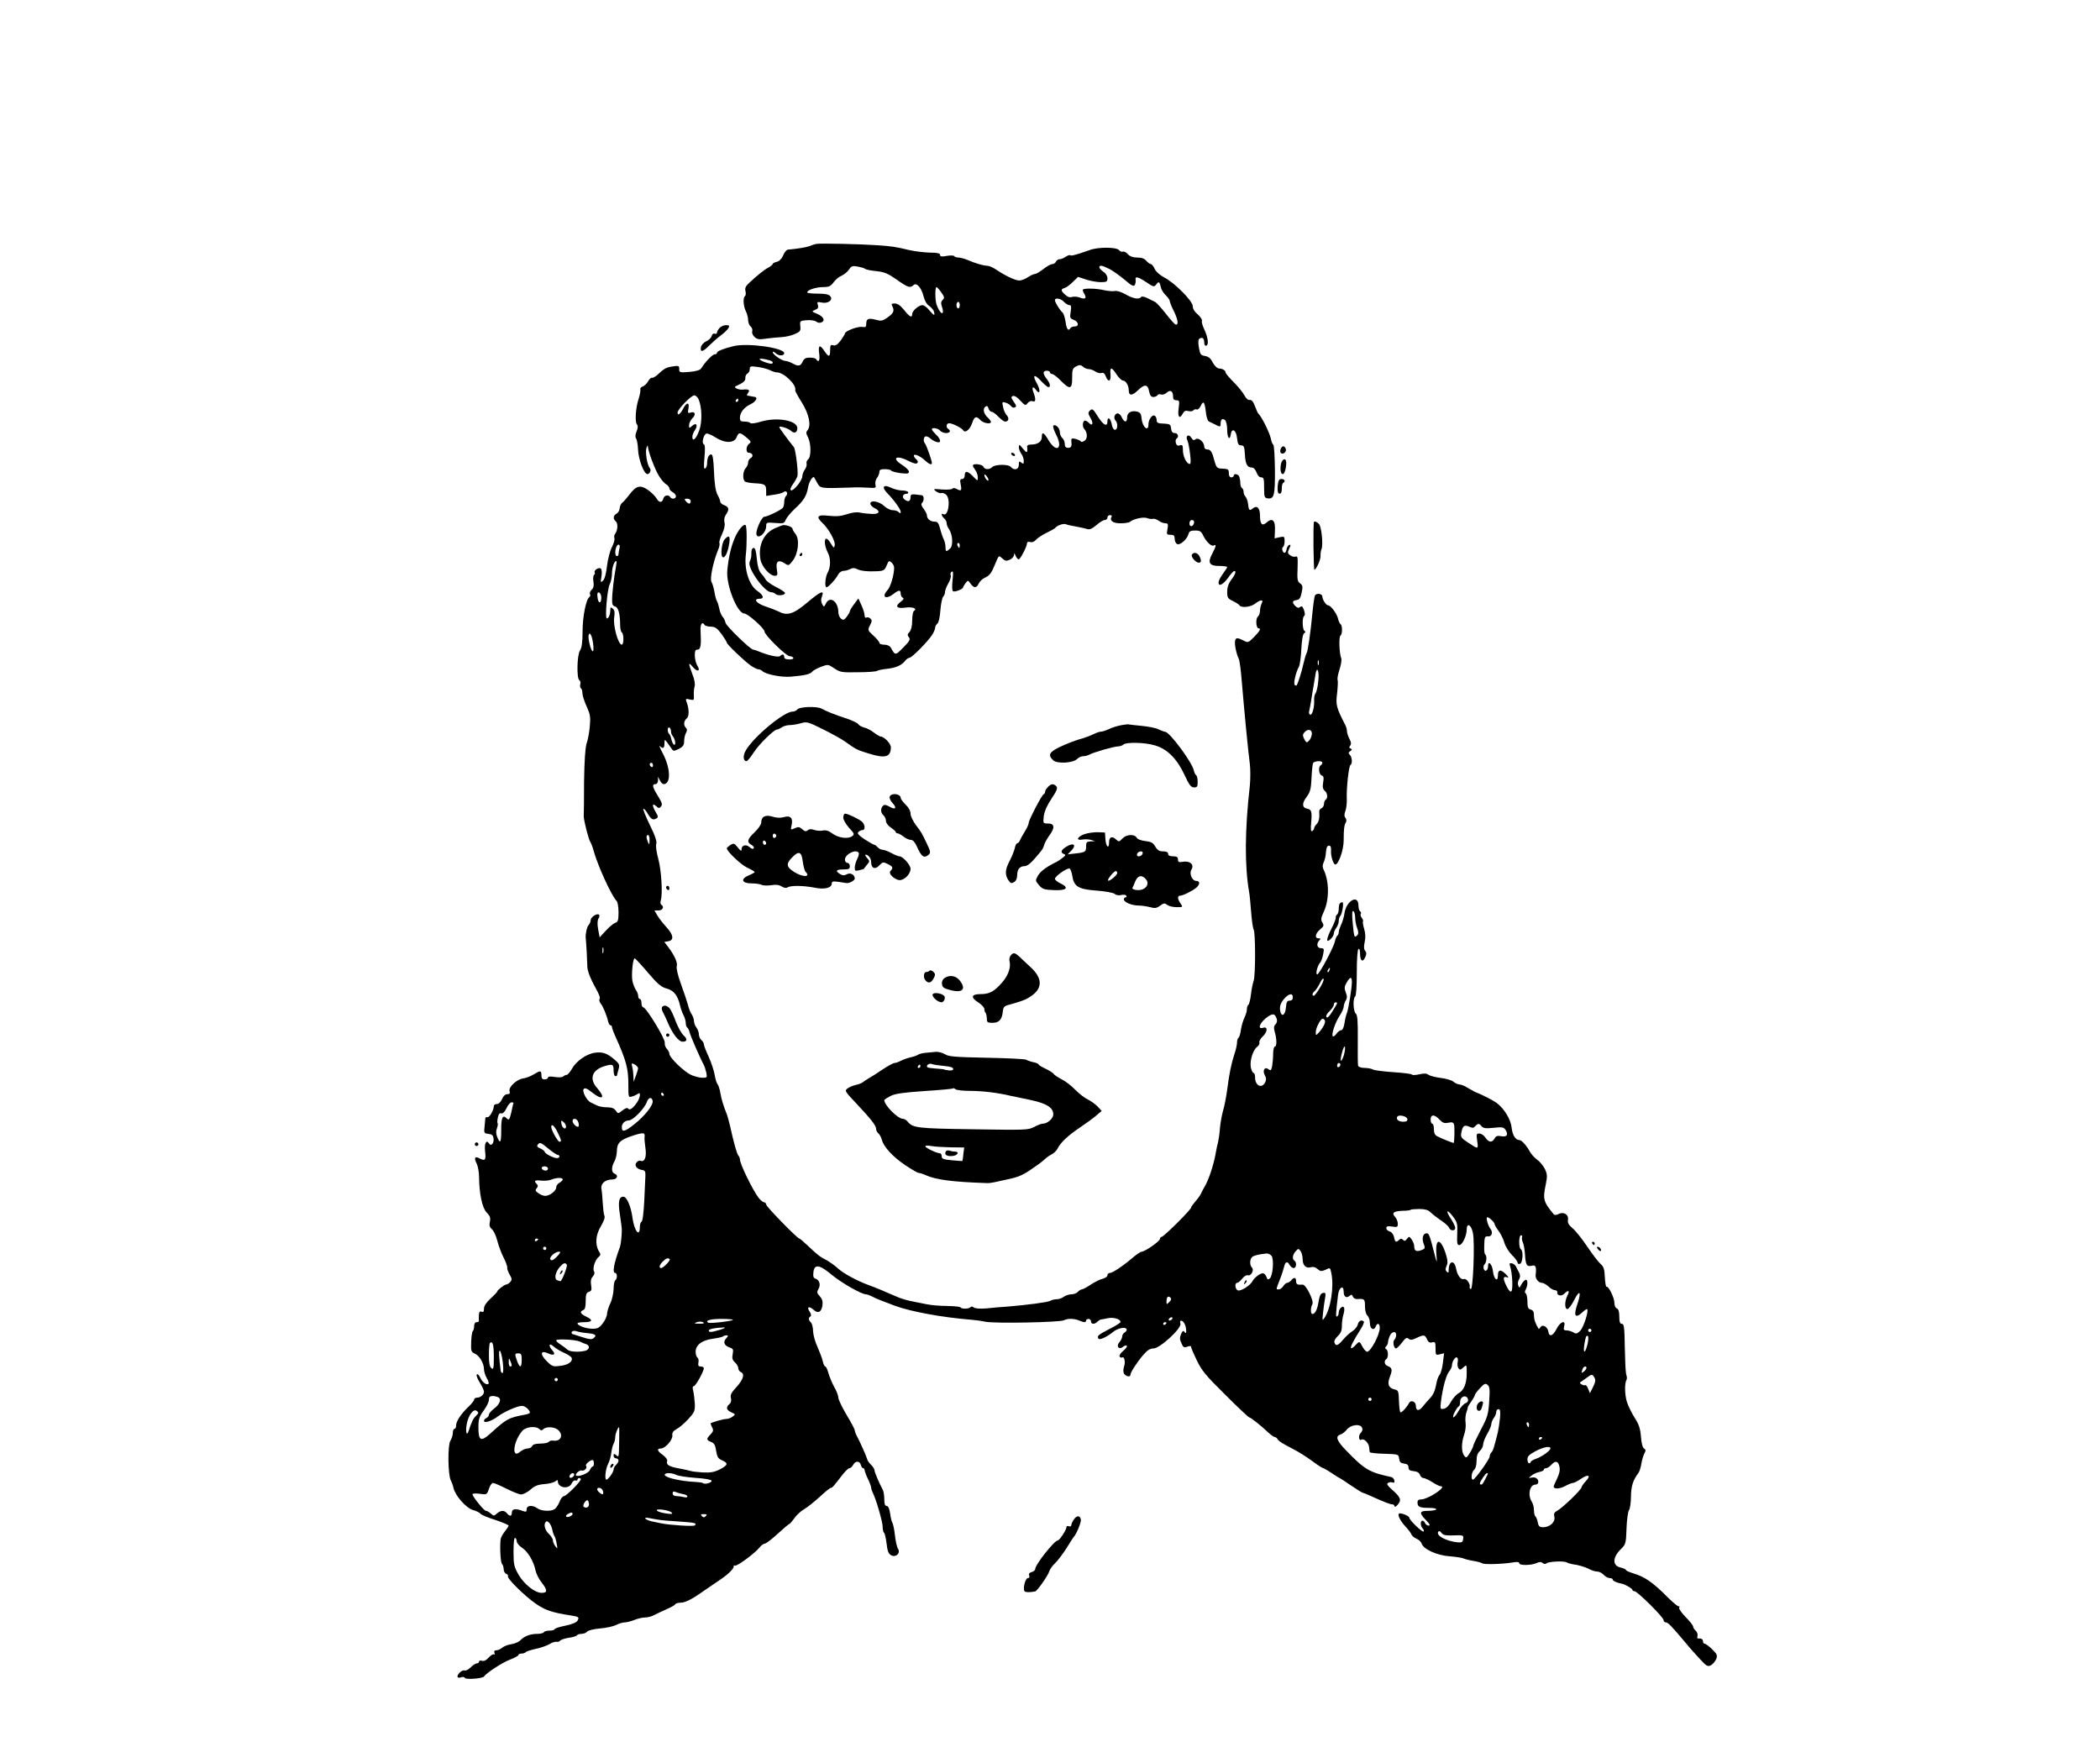  <svg version="1.0" xmlns="http://www.w3.org/2000/svg"
 width="1280pt" height="1065pt" viewBox="0 0 1280 1065"
 preserveAspectRatio="xMidYMid meet"><g transform="translate(0,1065) scale(0.1,-0.1)"
fill="#000000" stroke="none">
<path d="M4975 9163 c-11 -2 -29 -8 -40 -13 -17 -7 -70 -16 -134 -22 -7 -1
-20 -16 -27 -34 -9 -21 -23 -36 -39 -40 -14 -3 -25 -9 -25 -13 0 -4 -12 -14
-26 -22 -27 -14 -63 -43 -116 -92 -23 -21 -29 -33 -24 -52 3 -13 2 -26 -3 -30
-14 -8 -10 -64 6 -94 7 -14 13 -38 13 -52 0 -15 7 -32 15 -39 9 -7 13 -20 10
-30 -3 -9 3 -24 14 -34 16 -15 29 -17 73 -10 29 4 71 8 93 9 22 1 57 9 78 18
35 15 38 20 35 49 -3 32 -2 33 40 36 24 2 50 -2 58 -9 7 -6 21 -9 29 -5 27 10
16 35 -22 52 -37 15 -37 16 -15 25 18 7 22 14 17 30 -6 19 -4 20 22 15 39 -9
73 15 54 38 -10 12 -31 16 -77 16 -35 0 -64 3 -64 8 0 14 54 32 97 32 35 0 46
5 64 29 12 17 34 35 50 41 15 7 35 23 44 37 15 22 21 24 53 18 21 -4 42 -10
47 -15 6 -4 36 -10 68 -13 47 -5 69 -14 122 -51 67 -48 83 -54 103 -34 18 18
48 -15 61 -67 7 -28 20 -51 35 -60 13 -9 26 -25 29 -35 7 -28 0 -25 -30 10
-13 17 -32 30 -41 30 -23 -1 -62 -35 -62 -54 0 -26 -15 -19 -49 24 -22 27 -40
40 -57 40 -21 0 -23 -3 -14 -19 13 -26 6 -42 -33 -68 -28 -20 -38 -21 -70 -12
-44 12 -57 6 -57 -25 0 -19 -4 -22 -24 -19 -26 5 -106 -25 -106 -40 0 -4 -12
-24 -26 -43 -19 -25 -32 -33 -45 -29 -16 5 -19 1 -19 -29 0 -44 -9 -45 -35 -6
-28 42 -39 37 -32 -15 6 -42 -3 -59 -18 -35 -3 6 -21 10 -39 10 -25 0 -35 -6
-44 -25 -13 -28 -26 -30 -62 -10 -14 8 -33 14 -43 15 -21 0 -77 39 -77 53 0 6
9 2 20 -8 18 -16 50 -15 50 2 0 33 -224 64 -309 43 -62 -15 -101 -31 -101 -41
0 -5 -6 -9 -14 -9 -13 0 -60 -49 -81 -84 -7 -12 -28 -19 -72 -23 -60 -5 -63
-4 -63 17 0 21 -3 22 -41 16 -40 -6 -50 -12 -93 -52 -13 -11 -27 -19 -33 -17
-5 2 -15 -8 -23 -22 -7 -13 -22 -27 -32 -31 -11 -3 -17 -11 -15 -17 2 -7 -2
-32 -10 -57 -19 -57 -24 -141 -11 -157 7 -9 7 -22 -2 -43 -8 -20 -9 -34 -3
-43 5 -6 11 -37 12 -67 2 -59 36 -150 57 -150 15 0 25 25 15 36 -16 18 -29 95
-21 122 5 16 9 20 9 10 2 -31 43 -141 68 -180 13 -21 32 -44 43 -50 11 -7 20
-18 20 -25 0 -7 9 -17 20 -23 11 -6 20 -17 20 -25 0 -17 -26 -20 -35 -5 -11
17 -37 11 -42 -10 -7 -27 -27 -25 -42 3 -7 12 -29 34 -51 50 -47 33 -73 27
-115 -30 -16 -21 -35 -43 -43 -48 -7 -6 -14 -21 -15 -34 -1 -12 -9 -27 -19
-32 -21 -12 -23 -32 -4 -48 14 -12 11 -57 -6 -77 -4 -6 -6 -18 -3 -25 3 -8 -4
-32 -15 -54 -12 -22 -25 -73 -30 -114 -5 -45 -14 -80 -24 -90 -16 -15 -16 -13
-10 25 4 27 2 44 -5 49 -14 8 -43 -13 -36 -25 3 -5 1 -11 -4 -14 -5 -4 -7 -22
-4 -41 4 -24 1 -39 -11 -50 -9 -9 -13 -21 -10 -27 4 -6 2 -13 -3 -17 -21 -14
-42 -119 -42 -210 0 -67 -5 -100 -16 -117 -18 -28 -21 -169 -4 -180 6 -3 9
-15 6 -25 -3 -10 -1 -22 4 -25 5 -3 9 -16 9 -30 0 -14 12 -50 26 -81 22 -49
24 -65 19 -121 -3 -36 -12 -84 -20 -106 -8 -27 -13 -104 -15 -231 0 -104 -1
-199 -2 -210 0 -26 30 -145 41 -159 4 -6 13 -29 19 -51 24 -89 109 -276 141
-308 6 -6 11 -37 11 -68 0 -47 -3 -59 -19 -64 -10 -3 -36 -24 -57 -47 l-39
-42 -9 48 c-6 34 -5 55 2 67 7 11 8 20 2 24 -14 8 -50 -17 -50 -35 0 -9 -5
-21 -11 -27 -11 -11 -21 -55 -19 -78 4 -41 10 -155 10 -178 0 -23 18 -72 49
-127 26 -48 31 -62 25 -71 -3 -5 0 -17 7 -26 14 -16 37 -71 46 -111 3 -12 9
-22 14 -22 5 0 9 -5 9 -11 0 -5 9 -31 21 -57 66 -147 79 -195 79 -292 0 -80 0
-81 23 -74 12 3 28 11 35 16 19 16 15 -23 -5 -52 -24 -36 -46 -51 -54 -38 -5
7 -17 3 -35 -11 -27 -21 -27 -21 -41 -1 -10 14 -25 20 -54 20 -21 0 -49 5 -62
12 -12 6 -29 14 -37 18 -25 12 -54 70 -42 82 8 8 22 2 50 -21 65 -51 85 -35
32 26 -49 55 -33 108 39 132 54 17 61 15 61 -24 0 -19 5 -35 10 -35 6 0 10 1
10 3 0 1 4 17 9 35 9 29 7 36 -19 59 -46 41 -75 52 -122 46 -53 -7 -116 -51
-143 -100 -11 -19 -25 -35 -30 -35 -6 0 -15 -4 -22 -10 -7 -6 -29 -7 -53 -3
-26 4 -40 3 -40 -4 0 -6 -9 -11 -20 -11 -15 0 -20 7 -20 25 0 30 -5 31 -48 5
-18 -11 -47 -22 -63 -24 -39 -5 -91 -53 -83 -78 4 -13 0 -18 -14 -18 -12 0
-24 -11 -32 -30 -8 -18 -20 -30 -31 -30 -11 0 -19 -6 -19 -13 0 -23 -25 -67
-37 -67 -7 0 -13 -1 -14 -2 0 -2 -3 -24 -5 -50 -5 -45 -4 -47 23 -50 21 -2 29
-9 31 -27 5 -29 -15 -52 -27 -32 -17 27 -30 1 -24 -49 6 -53 0 -60 -37 -40
-26 14 -32 -1 -14 -34 7 -16 14 -51 14 -80 1 -103 19 -189 46 -217 21 -21 25
-33 20 -56 -5 -22 -2 -34 13 -47 11 -10 25 -41 32 -69 7 -28 24 -74 38 -102
14 -27 24 -56 23 -63 -2 -7 5 -25 14 -41 15 -25 15 -32 5 -45 -8 -9 -19 -16
-25 -16 -12 -1 -56 -35 -56 -44 0 -3 -18 -22 -40 -42 -26 -24 -40 -45 -40 -61
0 -18 -4 -24 -15 -19 -11 4 -15 -2 -16 -22 -1 -15 -1 -30 0 -34 0 -5 -6 -8
-14 -8 -9 0 -15 -9 -15 -24 0 -14 -4 -27 -8 -30 -4 -2 -9 -32 -10 -65 -2 -57
-1 -62 23 -73 28 -13 55 -59 55 -95 0 -14 8 -38 17 -54 9 -15 14 -31 11 -34
-11 -11 -37 7 -51 37 -8 17 -17 25 -21 19 -4 -5 5 -28 19 -50 14 -23 25 -47
25 -54 0 -19 -21 -37 -42 -37 -10 0 -18 -5 -18 -12 0 -6 -15 -25 -33 -42 -45
-42 -77 -90 -77 -115 0 -12 -4 -21 -10 -21 -5 0 -10 -11 -10 -25 0 -14 -7 -36
-15 -48 -17 -27 -15 -209 3 -242 6 -11 13 -31 16 -45 10 -47 78 -124 119 -135
21 -6 41 -16 45 -22 4 -7 45 -24 90 -38 45 -15 82 -31 82 -35 0 -5 -11 -21
-24 -37 -12 -15 -24 -37 -25 -48 -5 -53 0 -140 9 -149 6 -6 10 -20 10 -32 0
-12 7 -25 16 -28 8 -3 13 -10 10 -14 -8 -13 103 -122 171 -169 57 -39 99 -53
208 -70 52 -8 57 -11 46 -31 -6 -12 -32 -23 -75 -32 -36 -7 -66 -17 -66 -22 0
-4 -13 -8 -29 -8 -17 0 -33 -4 -36 -10 -3 -5 -21 -10 -40 -10 -42 0 -78 -13
-102 -38 -10 -11 -35 -22 -57 -25 -21 -3 -46 -13 -56 -22 -9 -8 -25 -15 -34
-15 -12 0 -16 -5 -12 -16 3 -8 2 -12 -4 -9 -5 3 -19 -6 -32 -20 -14 -16 -28
-23 -40 -19 -10 3 -18 1 -18 -5 0 -6 -6 -11 -14 -11 -8 0 -24 -11 -37 -24 -13
-13 -29 -22 -37 -19 -7 3 -22 -4 -32 -15 -20 -22 -13 -36 13 -26 8 3 18 1 21
-5 7 -11 108 -3 116 9 16 23 110 84 156 102 30 11 54 25 54 29 0 5 9 9 19 9
11 0 22 4 25 8 3 5 31 14 63 21 32 7 69 20 83 29 14 9 32 15 42 14 9 -2 19 1
22 7 4 5 27 13 51 17 25 3 48 10 51 15 3 5 16 9 28 9 13 0 29 6 35 14 6 7 40
16 79 19 37 3 81 13 97 21 17 9 40 16 53 16 12 0 39 7 59 15 19 8 49 15 65 15
17 0 42 7 56 15 15 8 48 23 74 35 26 11 50 24 53 30 3 5 17 10 31 10 31 0 69
19 148 75 34 23 79 54 101 69 47 32 81 67 77 79 -1 5 2 6 7 3 11 -7 122 75
150 110 10 13 25 24 32 24 8 0 43 27 79 60 36 33 68 60 71 60 4 0 17 16 30 34
13 19 39 44 59 55 19 11 62 45 95 75 33 31 64 56 69 56 9 0 19 12 71 80 17 21
35 39 42 40 7 0 17 9 23 20 14 26 40 26 47 0 3 -11 9 -20 14 -20 5 0 9 -6 9
-12 1 -7 9 -31 20 -53 11 -22 19 -46 20 -53 0 -7 4 -20 9 -30 20 -37 61 -179
61 -209 0 -18 4 -34 9 -37 4 -3 11 -33 15 -66 5 -46 12 -62 28 -71 28 -15 58
12 42 39 -7 10 -15 47 -19 82 -4 36 -11 70 -15 75 -4 6 -11 31 -14 57 -5 32
-12 48 -22 48 -10 0 -14 12 -14 40 0 22 -4 48 -9 58 -22 40 -51 109 -51 120 0
7 -9 21 -21 33 -12 12 -22 26 -23 33 -3 14 -42 102 -61 138 -8 14 -15 32 -15
38 0 7 -22 49 -50 95 -27 46 -50 93 -50 105 0 12 -11 40 -24 63 -13 23 -29 61
-36 85 -6 23 -15 42 -20 42 -4 0 -12 15 -15 32 -4 18 -19 57 -32 87 -14 29
-26 72 -27 95 0 22 -6 47 -13 54 -16 16 -17 29 -3 37 6 4 4 16 -6 31 -19 29
-2 34 27 8 25 -23 46 -12 52 28 3 25 -1 39 -16 56 -18 19 -19 26 -9 43 16 25
7 56 -16 64 -14 4 -17 13 -14 40 6 51 37 47 114 -18 57 -47 179 -117 206 -117
6 0 23 -6 39 -14 24 -13 53 -24 138 -56 98 -36 289 -71 465 -85 25 -2 63 -7
85 -12 57 -12 459 -4 481 9 18 11 59 11 87 0 35 -15 47 -15 47 -2 0 6 7 10 15
10 8 0 15 -7 15 -15 0 -18 21 -20 39 -2 6 6 15 12 19 13 4 0 23 4 43 8 36 8
79 -5 79 -23 0 -4 -29 -23 -65 -41 -70 -36 -80 -44 -70 -60 7 -11 52 10 90 41
27 22 72 32 81 18 4 -7 -1 -16 -10 -21 -9 -5 -16 -16 -16 -25 0 -9 -8 -25 -17
-35 -22 -24 -3 -49 22 -28 8 7 19 10 23 6 4 -4 -6 -18 -22 -31 -16 -13 -25
-28 -22 -34 4 -6 11 -9 16 -6 14 8 21 -30 11 -57 -5 -15 -5 -31 0 -41 11 -18
39 -24 39 -8 0 15 41 78 79 122 24 28 41 39 62 39 39 0 172 123 164 151 -8 25
11 24 25 0 13 -25 14 -73 1 -52 -8 12 -12 10 -22 -11 -9 -21 -9 -33 2 -56 11
-26 16 -29 36 -21 15 5 23 5 23 -2 0 -6 16 -43 35 -82 29 -61 56 -94 173 -209
76 -76 142 -138 146 -138 8 0 72 -50 117 -93 16 -15 34 -27 39 -27 5 0 13 -6
17 -13 9 -14 29 -26 98 -62 28 -14 77 -45 110 -69 33 -25 64 -45 69 -45 4 -1
28 -14 53 -31 24 -16 46 -30 48 -30 2 0 33 -20 69 -45 37 -25 69 -45 73 -45 3
0 24 -8 47 -19 85 -38 117 -51 131 -51 8 0 15 -6 15 -12 1 -7 9 -2 20 10 24
29 17 45 -36 92 -27 24 -34 34 -24 40 7 5 20 6 28 3 9 -4 13 0 11 12 -2 10
-11 20 -19 21 -134 29 -161 44 -277 164 -56 58 -65 85 -33 95 11 3 28 17 38
29 23 30 79 39 93 15 6 -13 4 -22 -7 -34 -16 -15 -12 -51 4 -41 15 9 44 -19
47 -45 1 -13 3 -27 4 -31 0 -4 40 -9 89 -10 86 -3 87 -3 90 -30 3 -21 9 -27
30 -30 19 -2 27 -9 27 -23 0 -15 8 -21 32 -23 21 -2 34 -10 38 -23 4 -10 13
-19 21 -19 8 0 32 -11 54 -25 22 -14 44 -25 50 -25 23 0 7 -20 -40 -49 -28
-17 -61 -31 -75 -31 -18 0 -25 -5 -25 -19 0 -27 14 -33 71 -33 27 0 46 -4 43
-9 -3 -5 -25 -9 -50 -9 -53 0 -56 -12 -12 -57 23 -23 27 -33 16 -33 -9 0 -18
7 -22 15 -3 8 -10 15 -16 15 -14 0 -13 -33 2 -48 6 -6 9 -14 5 -18 -7 -7 -87
70 -87 84 0 12 -58 34 -64 24 -7 -12 11 -46 42 -79 16 -17 32 -38 35 -47 4 -9
17 -20 31 -26 13 -5 27 -18 31 -29 11 -35 92 -72 170 -78 39 -3 77 -9 85 -13
8 -4 35 -11 60 -15 25 -4 50 -11 55 -15 11 -8 120 -5 183 5 29 5 42 4 42 -4 0
-15 72 -14 104 0 19 9 29 9 39 1 8 -7 17 -8 23 -2 11 11 106 16 123 6 7 -4 22
-9 34 -11 36 -4 79 -17 106 -31 14 -8 35 -14 47 -14 11 0 29 -9 39 -20 10 -11
26 -20 37 -20 10 0 18 -4 18 -9 0 -8 26 -20 55 -25 21 -4 65 -30 65 -38 0 -4
6 -8 13 -8 17 0 177 -159 177 -176 0 -8 6 -14 14 -14 13 0 36 -24 124 -129 20
-25 58 -67 83 -94 41 -45 48 -48 68 -38 12 7 26 24 32 38 8 22 5 30 -25 59
-19 19 -40 34 -46 34 -5 0 -10 7 -10 15 0 13 -11 19 -31 17 -4 -1 -5 7 -2 17
2 9 -3 23 -11 30 -9 8 -16 19 -16 26 0 6 -21 33 -46 58 -25 26 -43 51 -39 57
4 6 2 9 -3 8 -5 -2 -33 22 -64 52 -94 95 -143 129 -219 151 -21 7 -39 15 -39
19 0 4 -14 10 -30 14 -53 10 -53 61 0 113 29 28 31 34 34 126 2 54 9 103 15
111 6 8 12 45 12 82 1 65 12 100 45 144 7 8 15 35 19 60 4 24 13 52 19 62 8
15 8 21 -3 28 -9 5 -16 32 -19 72 -4 49 -12 74 -38 115 -18 28 -39 71 -47 95
-14 42 -16 116 -3 136 3 6 3 18 0 26 -4 9 -7 51 -8 94 -2 42 -3 110 -4 150 -2
56 -5 72 -17 72 -11 0 -15 12 -15 44 0 30 -5 46 -15 50 -9 3 -15 18 -15 35 0
31 -37 104 -48 97 -4 -2 -8 24 -10 57 -2 50 -7 65 -26 82 -13 11 -49 58 -80
104 -31 46 -71 97 -90 113 -25 21 -32 34 -29 52 6 32 -27 52 -58 35 -12 -6
-24 -7 -28 -2 -64 77 -68 92 -49 184 10 49 9 61 -5 92 -10 20 -31 46 -47 57
-17 12 -37 35 -46 51 -17 33 -49 69 -62 69 -24 0 -43 29 -48 74 -5 52 -45 118
-92 153 -24 17 -88 50 -132 67 -8 4 -28 15 -45 25 -16 11 -39 20 -49 20 -11 1
-27 8 -37 17 -10 9 -45 19 -78 23 -32 4 -66 13 -74 19 -11 9 -26 10 -56 3 -23
-5 -43 -6 -46 -1 -2 4 -52 10 -111 14 -59 4 -115 11 -125 16 -10 6 -33 10 -52
10 -19 0 -37 6 -39 13 -2 6 -3 78 -2 159 1 114 -2 151 -12 159 -16 13 -19 95
-4 104 6 4 10 63 10 145 0 82 4 141 10 145 6 4 10 -8 10 -29 0 -44 16 -55 31
-22 9 19 9 29 0 40 -8 9 -9 26 -3 53 6 26 5 53 -3 80 -7 23 -10 44 -7 47 2 3
-1 12 -7 20 -7 8 -10 20 -7 25 4 5 2 12 -4 16 -5 3 -10 19 -10 35 0 70 -73 31
-85 -46 -3 -24 -13 -56 -21 -72 -7 -15 -14 -35 -14 -44 0 -9 -4 -19 -9 -22 -4
-3 -11 -18 -14 -33 -7 -37 -96 -203 -108 -203 -12 0 0 50 16 70 8 8 16 32 20
53 7 33 5 37 -14 37 -24 0 -29 28 -9 48 9 9 8 12 -5 12 -25 0 -21 28 9 54 23
19 25 25 14 42 -10 17 -9 28 10 69 33 73 32 184 -2 253 -8 16 -8 28 0 45 6 12
13 40 14 62 2 28 8 40 18 40 11 0 14 -9 13 -30 -3 -31 14 -85 26 -85 20 0 51
90 51 146 0 69 3 95 14 112 4 7 3 19 -3 26 -8 10 -8 22 -1 41 6 15 10 48 9 74
-3 64 12 201 22 207 13 8 11 48 -3 62 -10 10 -10 15 2 23 12 8 12 12 2 16 -9
3 -10 9 -2 18 7 9 6 21 -5 41 -8 16 -15 37 -15 47 0 9 -4 25 -9 35 -57 111
-60 125 -51 196 4 38 6 75 3 82 -3 7 3 36 12 64 9 28 14 58 10 68 -12 27 -15
131 -5 137 13 8 13 62 1 70 -5 3 -12 19 -16 36 -7 29 -44 79 -60 79 -12 0 -34
33 -35 53 0 18 -34 24 -45 7 -3 -5 -10 -51 -15 -102 -12 -127 -28 -237 -36
-250 -4 -6 -13 -36 -20 -67 -10 -46 -31 -113 -41 -130 -1 -1 -6 0 -11 3 -10 6
6 78 25 111 6 12 13 60 15 109 3 57 9 90 17 96 9 5 10 10 2 14 -13 9 -15 83
-2 91 6 3 6 17 -1 36 -8 22 -13 27 -23 19 -9 -8 -17 -6 -29 5 -22 22 -20 33 6
37 18 2 25 12 32 46 8 36 6 45 -10 56 -16 12 -18 25 -15 91 2 66 1 77 -12 72
-8 -3 -23 0 -33 8 -16 11 -17 17 -6 40 10 21 10 26 0 23 -7 -3 -14 -14 -16
-26 -2 -12 -7 -22 -12 -22 -12 0 -20 29 -10 35 6 4 10 20 10 36 0 29 -2 30
-31 24 l-30 -7 2 44 c4 66 -15 85 -52 52 -26 -23 -39 -9 -39 42 0 48 -18 66
-45 44 -19 -16 -24 -11 -28 29 -2 17 -9 37 -15 43 -7 7 -12 20 -12 29 0 10 -4
21 -10 24 -5 3 -10 17 -10 30 0 13 -3 30 -6 39 -7 17 -34 22 -34 6 0 -5 -7
-10 -15 -10 -9 0 -15 9 -15 25 0 25 -3 27 -50 29 -20 1 -27 8 -36 41 -16 61
-24 75 -45 75 -12 0 -19 7 -19 18 0 28 -36 58 -53 44 -10 -8 -16 -6 -26 10
-16 26 -38 10 -23 -18 5 -11 12 -48 16 -83 6 -50 4 -62 -6 -59 -19 7 -38 48
-38 86 0 28 -3 32 -19 27 -13 -4 -20 0 -24 15 -3 11 -1 23 4 26 17 10 9 34
-10 34 -14 0 -21 8 -23 28 -3 27 -5 28 -65 31 -16 1 -23 7 -23 20 0 11 -5 23
-12 27 -14 9 -38 -23 -38 -53 0 -49 -37 -17 -42 37 -2 27 -8 36 -28 41 -35 8
-60 -7 -60 -36 0 -32 -17 -32 -32 0 -6 14 -17 25 -25 25 -19 0 -28 -29 -14
-43 16 -16 14 -57 -3 -57 -8 0 -17 15 -20 35 -7 37 -26 48 -26 15 0 -35 -26
-21 -59 32 -28 45 -34 49 -47 36 -13 -13 -13 -18 3 -46 20 -35 12 -53 -12 -28
-9 9 -21 14 -26 11 -11 -8 -12 -38 0 -50 20 -22 21 -60 1 -72 -10 -7 -20 -9
-22 -4 -2 4 -16 11 -31 15 -23 6 -28 4 -27 -11 4 -34 0 -43 -20 -43 -14 0 -20
7 -20 24 0 13 -7 29 -15 36 -8 7 -15 23 -15 35 0 25 -24 50 -39 41 -5 -3 2
-28 16 -55 44 -84 4 -116 -45 -36 -30 51 -42 56 -42 20 0 -27 -25 -45 -65 -45
-19 0 -26 -5 -24 -17 3 -36 -2 -37 -26 -8 -22 27 -24 28 -25 9 0 -11 7 -29 15
-40 8 -10 15 -30 15 -43 0 -20 -2 -21 -15 -11 -13 11 -15 8 -15 -14 0 -29 -29
-36 -49 -12 -14 17 -95 16 -113 -1 -17 -18 -47 -16 -54 2 -6 15 -64 22 -64 7
0 -5 7 -17 15 -28 8 -10 15 -30 15 -43 0 -25 0 -25 -31 7 -33 33 -49 34 -49 1
0 -10 -7 -19 -15 -19 -13 0 -15 -7 -9 -35 7 -37 3 -41 -26 -25 -11 6 -21 6
-25 1 -3 -5 -31 -7 -63 -5 -53 5 -56 4 -37 -11 11 -8 25 -13 31 -11 7 3 20 -1
29 -8 32 -23 16 -140 -16 -120 -15 9 -10 -13 6 -26 8 -7 15 -20 15 -29 0 -9 6
-25 14 -36 23 -34 27 -101 7 -119 -24 -22 -28 -20 -28 10 0 14 -5 35 -11 47
-6 12 -16 41 -22 65 -9 34 -15 42 -33 42 -26 0 -47 17 -47 38 0 8 -9 25 -20
40 -14 17 -17 29 -10 36 14 14 13 46 -2 47 -7 1 -25 3 -40 5 -22 2 -28 -1 -28
-16 0 -26 -14 -32 -35 -16 -20 14 -13 36 11 36 8 0 12 5 9 10 -3 6 -20 10 -37
10 -16 0 -46 7 -65 16 -48 24 -62 6 -25 -32 41 -42 82 -99 82 -114 0 -11 -3
-11 -12 -2 -7 7 -23 12 -37 12 -14 0 -37 11 -51 25 -31 29 -85 39 -85 15 0 -8
11 -20 25 -27 39 -19 31 -38 -15 -36 -22 1 -54 4 -72 8 -20 5 -50 1 -82 -10
-37 -12 -65 -14 -110 -9 -70 8 -80 -5 -36 -46 37 -35 77 -108 73 -133 -4 -20
-5 -20 -24 10 -10 18 -23 31 -29 29 -13 -4 -8 -48 10 -83 19 -35 19 -90 0
-123 -15 -27 -20 -90 -7 -90 11 0 57 50 71 78 6 12 21 22 32 22 11 0 30 5 41
11 15 8 26 8 42 0 22 -12 66 -16 129 -13 30 2 40 7 49 30 16 37 16 36 33 22 8
-7 15 -21 15 -31 0 -42 -22 -118 -41 -137 -38 -42 -9 -59 38 -22 32 25 43 25
43 1 0 -11 6 -22 13 -25 8 -4 5 -10 -10 -22 -41 -29 -29 -46 26 -38 46 6 75
-6 51 -21 -5 -3 -10 -29 -10 -57 0 -34 -6 -58 -16 -70 -14 -14 -14 -20 -4 -33
10 -12 5 -23 -34 -62 -49 -50 -49 -50 -77 0 -6 10 -22 17 -39 17 -17 0 -30 5
-30 11 0 6 -16 26 -36 44 -36 33 -36 34 -21 64 13 25 13 32 1 41 -7 7 -18 9
-24 5 -5 -3 -10 2 -10 13 0 11 -8 39 -19 62 l-19 42 -26 -35 c-14 -18 -26 -38
-26 -43 0 -5 -9 -20 -19 -34 -16 -20 -21 -22 -35 -11 -9 7 -16 25 -16 40 -1
65 -52 101 -76 52 -12 -23 -12 -23 -23 -3 -7 14 -8 29 -1 46 16 42 -8 32 -92
-39 -84 -70 -120 -81 -176 -51 -15 7 -45 19 -67 26 -62 19 -89 50 -45 50 30 0
24 22 -14 48 -50 34 -81 131 -70 221 7 57 7 171 -1 179 -10 11 -37 -18 -59
-61 -27 -55 -45 -128 -53 -215 -8 -89 61 -262 104 -262 21 0 123 -91 123 -110
0 -21 132 -150 153 -150 9 0 19 -4 22 -10 4 -6 -7 -10 -24 -10 -21 0 -31 5
-31 15 0 17 -11 20 -25 6 -10 -10 -72 4 -128 27 -16 7 -32 12 -36 12 -17 0
-166 145 -169 164 -2 12 -10 28 -18 37 -7 8 -17 31 -20 50 -4 19 -10 39 -14
44 -4 6 -11 30 -15 55 -4 24 -12 52 -18 62 -12 18 10 124 40 196 8 18 11 37 8
42 -3 5 4 29 16 54 14 30 19 55 15 71 -4 16 -1 34 9 48 21 31 19 46 -10 57
-14 5 -25 15 -25 22 0 7 -8 27 -17 43 -11 21 -18 63 -21 138 -3 78 -8 107 -17
107 -15 0 -25 -22 -25 -55 0 -13 -5 -27 -12 -31 -8 -5 -9 13 -4 69 5 52 3 76
-4 79 -15 5 -2 58 15 65 7 2 30 -7 52 -21 59 -39 118 -40 133 -1 12 32 21 31
60 -2 29 -24 30 -28 16 -38 -20 -15 -21 -55 -2 -55 23 0 31 -22 12 -32 -9 -5
-16 -17 -16 -28 0 -10 -7 -25 -15 -34 -18 -18 -20 -72 -3 -82 7 -4 33 -9 59
-10 61 -3 69 -8 69 -46 l0 -31 46 7 c26 3 53 11 60 16 16 14 31 -7 15 -23 -6
-6 -11 -22 -11 -37 0 -14 -4 -30 -8 -35 -9 -13 -95 -55 -113 -55 -15 0 -49
-72 -49 -103 0 -9 6 -17 13 -17 21 0 47 34 47 62 0 24 2 24 55 20 50 -4 55 -3
64 19 5 13 29 42 52 64 57 52 75 81 84 132 5 35 30 75 38 62 1 -2 10 -17 19
-34 18 -33 21 -33 203 -27 33 2 82 1 108 -1 45 -3 48 -2 43 18 -3 12 1 30 9
41 8 10 15 27 15 37 0 13 8 17 34 17 19 0 36 -4 38 -9 2 -4 27 -11 56 -15 43
-5 52 -4 52 9 0 8 -18 26 -40 40 -70 44 -37 64 40 24 27 -14 45 -18 51 -12 6
6 4 14 -6 23 -8 7 -15 17 -15 22 0 15 38 -1 67 -28 26 -24 43 -31 43 -16 0 15
-33 107 -41 117 -14 15 -10 45 5 45 8 0 21 -6 28 -14 8 -7 24 -17 36 -20 31
-10 29 15 -3 45 -13 13 -25 27 -25 32 0 13 37 7 50 -8 7 -8 23 -15 36 -15 24
0 32 14 14 25 -16 10 -12 35 5 35 20 0 78 -29 87 -44 12 -18 40 6 53 44 14 42
26 46 50 20 18 -20 65 -28 65 -12 0 5 -9 17 -19 26 -25 23 -32 53 -16 66 10 8
15 6 20 -9 3 -12 12 -21 19 -21 7 0 25 -13 41 -30 16 -16 34 -30 41 -30 22 0
27 20 10 39 -9 9 -19 32 -22 50 -7 32 -6 33 17 26 13 -4 27 -14 32 -21 4 -7
14 -11 22 -8 12 5 11 11 -6 35 -17 25 -18 30 -5 35 9 3 27 -7 45 -28 29 -31
32 -32 45 -15 8 10 20 15 30 11 19 -7 21 11 6 52 -13 33 -5 44 14 18 25 -34
30 -5 7 37 -31 54 -18 63 25 16 19 -20 39 -37 44 -37 16 0 11 23 -10 50 -25
32 -25 50 0 50 11 0 20 -4 20 -10 0 -5 6 -10 13 -10 7 0 31 -18 52 -40 56 -57
71 -54 70 17 0 51 3 58 25 70 20 10 27 9 41 -2 8 -8 24 -15 35 -15 11 0 29 -7
41 -15 12 -8 28 -12 37 -9 11 4 19 -2 26 -20 14 -38 32 -32 29 8 -5 50 5 52
35 6 14 -22 33 -40 41 -40 17 0 35 -30 35 -59 0 -34 20 -35 54 -2 42 41 62 40
70 -4 5 -25 12 -35 26 -35 10 0 22 5 25 11 4 6 14 8 22 4 9 -3 24 2 34 11 22
20 39 11 39 -22 0 -17 5 -24 20 -24 19 0 20 -4 14 -50 -7 -53 6 -68 26 -30 8
15 17 19 34 14 13 -3 27 -1 30 5 4 5 12 8 20 5 7 -3 18 7 25 22 16 35 24 24
31 -38 3 -31 11 -54 20 -58 8 -4 25 -12 37 -18 30 -16 33 -15 33 6 0 26 11 34
27 21 7 -7 13 -32 13 -60 0 -49 16 -68 22 -26 6 41 33 26 38 -23 4 -37 9 -45
25 -45 17 0 20 -8 23 -55 3 -59 14 -80 42 -80 11 0 22 -12 29 -30 6 -18 17
-30 28 -30 16 0 18 -9 18 -62 0 -56 2 -63 21 -66 40 -6 46 18 45 174 -1 81 -5
150 -10 153 -5 3 -12 20 -15 38 -9 39 -57 135 -77 153 -3 3 -12 23 -20 45 -10
27 -21 39 -32 37 -10 -2 -22 9 -32 28 -9 17 -38 53 -65 80 -28 28 -50 54 -50
60 0 12 -18 23 -41 24 -11 1 -26 16 -37 36 -12 25 -25 36 -47 40 -26 4 -30 10
-37 49 -8 48 -4 61 18 61 8 0 14 -10 14 -26 0 -16 5 -24 13 -21 16 6 10 51
-13 100 -10 21 -17 44 -14 51 3 7 -9 25 -25 39 -20 16 -31 35 -31 51 0 31
-112 144 -176 176 -26 14 -49 35 -56 51 -7 16 -18 29 -23 29 -6 0 -18 9 -28
20 -11 14 -29 20 -55 20 -26 0 -45 7 -57 20 -10 12 -24 19 -31 16 -7 -3 -18 2
-24 10 -16 18 -126 19 -177 0 -79 -28 -115 -38 -120 -32 -3 3 -15 -1 -27 -9
-11 -8 -28 -15 -37 -15 -9 0 -19 -7 -23 -15 -3 -8 -13 -15 -22 -15 -9 0 -33
-13 -54 -30 -21 -16 -44 -30 -51 -30 -8 0 -27 -9 -44 -20 -16 -11 -40 -20 -52
-20 -24 0 -86 29 -142 67 -19 13 -43 23 -54 23 -22 0 -73 15 -124 37 -17 7
-40 13 -51 13 -12 0 -23 4 -26 9 -3 4 -24 5 -46 1 -31 -6 -40 -4 -40 6 0 10
-17 14 -62 14 -35 1 -92 8 -128 16 -78 19 -105 23 -190 29 -102 7 -353 13
-375 8z m1790 -154 c22 -12 63 -42 92 -66 38 -33 53 -41 59 -31 5 7 7 21 6 31
-5 25 14 21 66 -14 41 -28 47 -29 58 -15 16 23 22 20 29 -13 3 -16 17 -39 31
-51 13 -13 24 -29 24 -35 0 -6 11 -35 26 -64 25 -52 29 -85 9 -79 -5 1 -32 31
-60 67 -27 35 -57 67 -65 71 -8 4 -30 14 -47 23 -19 9 -35 12 -38 6 -11 -16
-49 -10 -95 17 -25 14 -53 23 -64 20 -11 -3 -40 0 -66 5 -46 11 -119 13 -129
4 -3 -3 1 -15 8 -26 16 -27 7 -36 -27 -23 -15 6 -37 7 -47 4 -14 -5 -27 -1
-42 13 -28 25 -29 34 -3 42 11 3 33 20 50 37 l31 30 49 -16 c27 -9 67 -16 89
-16 37 0 41 3 41 24 0 14 -10 30 -25 40 -27 18 -33 36 -12 36 7 0 30 -10 52
-21z m-1028 -141 c20 -28 21 -34 9 -46 -11 -11 -12 -21 -4 -44 6 -16 7 -32 3
-36 -7 -7 -26 20 -37 53 -9 28 -9 105 0 105 4 0 17 -15 29 -32z m748 -58 c10
-11 25 -20 33 -20 11 0 13 -9 8 -40 -6 -37 -4 -41 19 -50 29 -11 34 -40 6 -40
-11 0 -23 -4 -26 -10 -13 -21 -24 -8 -30 38 -4 26 -12 52 -19 57 -16 14 -46
62 -46 75 0 17 36 11 55 -10z m-635 -20 c0 -11 -4 -20 -10 -20 -5 0 -10 9 -10
20 0 11 5 20 10 20 6 0 10 -9 10 -20z m-1143 -344 c4 -3 4 -9 0 -12 -7 -7 -77
17 -77 27 0 8 68 -6 77 -15z m-15 -52 c15 -8 34 -14 43 -14 43 0 122 -76 112
-109 -1 -4 17 -38 40 -74 44 -70 59 -141 35 -170 -10 -11 -9 -20 3 -43 19 -37
20 -118 1 -134 -8 -6 -12 -18 -10 -25 3 -8 -1 -24 -10 -37 -9 -12 -16 -32 -16
-43 -1 -25 -53 -89 -68 -84 -8 3 -4 16 12 39 14 19 26 42 27 50 5 27 -12 162
-22 174 -38 47 -89 117 -89 122 0 10 54 -6 72 -23 20 -18 38 -10 38 17 0 47
-123 69 -221 40 -33 -10 -61 -14 -65 -9 -3 5 -18 9 -35 9 -24 0 -29 4 -29 23
0 32 25 64 65 83 34 16 47 43 23 45 -7 1 -17 2 -23 4 -5 1 -14 3 -19 3 -5 1
-3 8 3 16 15 18 4 25 -30 21 -27 -3 -62 13 -44 21 45 20 60 32 58 50 -1 10 5
23 13 27 8 4 14 17 14 27 0 18 5 19 48 13 26 -3 59 -12 74 -19z m-434 -178
c21 -48 23 -138 4 -190 -18 -51 -42 -73 -42 -39 0 10 7 29 16 41 20 30 8 49
-17 26 -18 -16 -19 -16 -19 4 0 12 9 31 20 42 24 24 17 44 -11 35 -16 -6 -18
-2 -13 24 8 40 -10 41 -31 2 -18 -36 -35 -48 -35 -26 0 20 83 105 102 105 8 0
20 -11 26 -24z m242 -6 c0 -5 -5 -10 -11 -10 -5 0 -7 5 -4 10 3 6 8 10 11 10
2 0 4 -4 4 -10z m1524 -489 c-6 -6 -24 19 -24 34 1 6 7 1 15 -9 8 -11 12 -22
9 -25z m-1814 -126 c0 -8 -4 -15 -9 -15 -5 0 -14 7 -21 15 -10 13 -9 15 9 15
12 0 21 -6 21 -15z m2566 -94 c-15 -24 7 -41 53 -41 26 0 51 4 57 8 22 19 82
32 105 24 13 -5 30 -7 36 -5 7 3 23 -3 35 -11 12 -9 31 -16 41 -16 17 0 18 -5
13 -35 -6 -33 -5 -35 19 -35 20 0 25 -5 25 -25 0 -14 7 -28 16 -32 18 -7 60
30 68 61 4 17 13 22 40 22 30 0 38 -5 50 -31 19 -39 51 -69 65 -60 16 10 13
-6 -9 -48 -31 -57 -20 -77 41 -77 27 0 49 -3 49 -7 0 -3 -11 -20 -24 -38 -13
-17 -26 -40 -28 -51 -5 -33 25 -21 57 23 16 23 33 42 38 42 14 2 7 -21 -18
-53 -17 -23 -25 -46 -25 -73 0 -37 4 -42 35 -57 19 -9 37 -21 40 -26 10 -17
69 -11 95 10 34 26 54 27 40 1 -5 -11 -10 -31 -10 -44 0 -14 -6 -30 -13 -36
-15 -12 -11 -71 4 -71 17 0 9 -16 -27 -53 -35 -35 -37 -36 -64 -22 -37 19 -48
19 -52 -2 -4 -20 7 -76 22 -108 6 -11 14 -74 19 -140 14 -166 39 -430 49 -501
4 -32 4 -93 0 -134 -31 -272 -32 -488 -4 -650 3 -14 8 -68 12 -120 4 -52 11
-100 15 -106 12 -15 12 -285 0 -314 -5 -14 -13 -51 -16 -82 -4 -32 -11 -60
-16 -63 -5 -4 -9 -16 -9 -28 0 -12 -7 -34 -14 -49 -8 -16 -18 -48 -22 -73 -3
-25 -10 -48 -15 -51 -5 -3 -9 -16 -9 -29 0 -13 -7 -45 -16 -71 -18 -54 -32
-120 -45 -224 -6 -41 -16 -95 -24 -120 -7 -25 -16 -72 -19 -105 -2 -33 -8 -71
-11 -85 -4 -14 -11 -45 -15 -70 -13 -74 -44 -167 -71 -210 -5 -8 -13 -24 -18
-35 -5 -11 -21 -33 -35 -49 -14 -16 -26 -33 -26 -37 0 -13 -167 -179 -180
-179 -5 0 -10 -6 -10 -13 0 -13 -91 -77 -111 -77 -6 0 -29 -15 -49 -32 -62
-53 -128 -98 -145 -98 -8 0 -15 -6 -15 -14 0 -8 -13 -17 -28 -21 -15 -3 -48
-19 -72 -35 -25 -17 -50 -30 -56 -30 -6 0 -17 -7 -24 -15 -7 -8 -25 -15 -39
-15 -15 0 -36 -7 -47 -15 -10 -8 -29 -15 -42 -15 -13 0 -31 -4 -41 -10 -18 -9
-132 -24 -261 -35 -36 -2 -93 -7 -128 -11 -40 -3 -68 -1 -77 6 -8 6 -16 7 -19
2 -7 -11 -54 -13 -61 -2 -3 5 -40 8 -83 9 -43 0 -100 5 -127 11 -28 6 -59 12
-70 14 -45 8 -82 19 -120 36 -82 36 -111 48 -160 66 -73 27 -156 72 -190 104
-16 15 -46 36 -65 47 -42 21 -58 34 -118 91 -24 23 -47 42 -50 42 -12 0 -202
195 -202 207 0 7 -6 13 -12 14 -7 0 -22 12 -34 27 -36 47 -114 207 -114 234 0
8 -4 18 -9 23 -9 9 -28 76 -52 185 -6 25 -14 54 -18 65 -22 56 -34 94 -40 132
-4 23 -12 48 -18 55 -6 7 -13 32 -17 56 -4 24 -20 73 -36 109 -17 36 -30 71
-30 78 0 7 -7 18 -15 25 -8 7 -15 22 -15 34 0 12 -7 31 -15 42 -8 10 -15 28
-15 39 0 11 -6 29 -13 40 -8 11 -19 38 -24 60 -6 22 -25 79 -43 128 -18 50
-29 95 -25 107 7 21 -14 66 -52 117 l-24 31 23 4 c37 5 34 39 -9 85 -21 23
-46 55 -56 72 l-18 31 25 0 c26 0 36 23 17 35 -6 3 -7 15 -3 28 12 41 3 184
-16 253 -11 41 -16 77 -12 89 5 15 -6 49 -40 118 -26 53 -43 97 -38 97 5 0 17
-13 26 -30 20 -34 33 -42 53 -29 12 7 11 13 -4 38 -23 39 -23 59 2 37 16 -14
20 -15 30 -2 10 11 6 24 -19 64 -34 55 -37 72 -15 72 9 0 15 9 16 23 l0 22 11
-22 c6 -13 17 -23 23 -23 45 0 43 95 -4 185 -17 33 -26 54 -19 47 19 -19 28
-14 28 16 1 26 1 26 16 7 8 -11 20 -28 27 -38 11 -17 14 -17 45 -2 25 13 32
23 32 46 0 17 5 40 11 51 8 14 8 23 0 31 -16 16 -14 42 5 58 16 13 15 60 -3
105 -5 14 -2 16 21 10 26 -6 27 -5 25 26 -1 18 1 43 5 54 4 14 -1 43 -14 75
-26 70 -25 76 4 42 27 -32 48 -24 26 10 -8 12 -14 39 -15 60 0 29 3 37 17 37
19 0 23 27 18 118 -2 39 11 55 25 32 3 -5 21 -10 38 -10 26 -1 38 -9 65 -45
17 -24 32 -48 32 -52 0 -11 106 -112 147 -141 18 -12 38 -22 46 -22 7 0 18 -5
24 -11 20 -20 117 -39 173 -34 90 8 117 15 130 30 6 8 31 21 54 30 42 16 44
16 81 -9 35 -24 45 -26 144 -24 58 0 111 4 116 8 6 4 33 10 62 13 55 6 90 22
111 50 7 9 19 17 25 17 15 0 116 103 140 142 9 15 17 34 17 41 0 8 6 20 14 26
8 7 15 40 18 82 3 39 11 76 17 82 6 6 11 19 11 28 0 10 9 33 20 52 11 19 18
41 15 50 -4 8 -1 18 6 22 9 6 10 -6 5 -53 -4 -36 -3 -63 3 -66 10 -7 61 13 61
23 0 3 7 15 15 26 15 19 15 19 31 -3 19 -28 37 -28 49 0 6 13 22 29 36 35 32
16 40 26 64 83 24 58 22 56 45 35 17 -15 24 -16 45 -7 14 6 25 20 26 29 0 14
2 13 9 -4 5 -13 14 -23 19 -23 10 0 51 79 51 99 0 7 7 10 18 7 12 -4 26 1 37
14 10 11 38 29 64 42 25 12 48 25 51 28 12 17 53 31 68 24 9 -4 37 -10 62 -14
25 -5 55 -11 66 -15 16 -5 31 2 57 24 19 17 42 31 51 31 9 0 16 7 16 15 0 8 7
15 16 15 8 0 13 -4 10 -9z m502 -38 c-5 -25 -28 -28 -28 -4 0 12 6 21 16 21 9
0 14 -7 12 -17z m-1428 -138 c0 -8 -2 -15 -4 -15 -2 0 -6 7 -10 15 -3 8 -1 15
4 15 6 0 10 -7 10 -15z m-2074 -17 c-3 -13 -6 -29 -6 -35 0 -7 -4 -13 -10 -13
-11 0 -13 30 -4 54 9 25 27 19 20 -6z m-21 -110 c-11 -55 -24 -161 -24 -201
-1 -30 3 -40 18 -44 20 -5 31 -46 31 -115 0 -20 5 -40 10 -43 13 -8 13 -75 0
-75 -22 0 -55 118 -46 168 4 29 2 43 -9 52 -12 10 -15 9 -15 -8 0 -27 -10 -52
-21 -52 -13 0 2 180 18 210 7 14 13 42 13 63 0 36 14 77 26 77 3 0 2 -15 -1
-32z m-90 -191 c0 -39 -19 -38 -23 2 -3 24 0 32 10 29 7 -3 13 -17 13 -31z
m-50 -279 c4 -29 3 -48 -2 -48 -11 0 -31 80 -25 99 7 22 20 -2 27 -51z m4422
-130 c-3 -7 -5 -2 -5 12 0 14 2 19 5 13 2 -7 2 -19 0 -25z m-2 -102 c-3 -33
-11 -66 -17 -73 -5 -7 -9 -25 -8 -40 3 -41 -11 -94 -24 -90 -6 3 -9 11 -7 18
2 8 8 39 13 69 4 30 11 69 14 85 3 17 8 47 11 67 9 65 26 31 18 -36z m-3945
-305 c0 -9 4 -21 9 -26 15 -17 23 -55 11 -55 -6 0 -13 14 -17 30 -3 17 -10 33
-14 36 -5 3 -9 14 -9 25 0 11 5 17 10 14 6 -3 10 -14 10 -24z m3906 -17 c-2
-14 -9 -32 -18 -40 -13 -13 -16 -12 -28 10 -10 21 -11 28 0 41 21 25 49 19 46
-11z m64 -173 c0 -6 -4 -13 -10 -16 -16 -10 -12 -55 6 -62 12 -4 14 -14 9 -43
-5 -27 -2 -40 9 -50 18 -14 21 -46 6 -55 -5 -3 -10 -15 -10 -26 0 -11 -7 -22
-15 -26 -9 -3 -15 -13 -14 -22 3 -36 -2 -60 -16 -75 -8 -8 -15 -19 -15 -25 0
-5 -5 -13 -12 -17 -8 -5 -10 9 -6 53 6 67 2 79 -27 84 -29 6 -30 34 0 72 21
29 26 47 29 114 2 44 6 85 10 92 9 13 56 15 56 2z m-4080 -17 c0 -8 -4 -12
-10 -9 -5 3 -10 10 -10 16 0 5 5 9 10 9 6 0 10 -7 10 -16z m-21 -456 c0 -28
-2 -30 -9 -13 -12 28 -12 45 0 45 6 0 10 -15 9 -32z m4301 -470 c0 -18 5 -47
12 -65 9 -25 9 -36 0 -45 -17 -17 -19 -12 -27 76 -5 56 -4 76 4 72 6 -4 11
-21 11 -38z m-4583 -215 c-3 -10 -5 -4 -5 12 0 17 2 24 5 18 2 -7 2 -21 0 -30z
m273 -123 c59 -69 80 -87 113 -96 44 -11 68 -42 82 -103 4 -18 13 -44 21 -59
8 -15 14 -37 14 -49 0 -12 4 -24 9 -27 5 -3 12 -17 15 -31 6 -23 64 -157 85
-195 5 -9 12 -30 16 -48 6 -31 5 -32 -24 -32 -17 0 -47 8 -68 17 -45 21 -133
106 -133 129 0 8 -7 22 -16 31 -8 9 -14 25 -12 37 3 24 -114 216 -132 216 -5
0 -10 11 -10 25 0 14 -4 25 -10 25 -5 0 -10 8 -10 18 0 10 -6 26 -14 37 -7 11
-17 35 -21 54 -8 38 3 144 14 139 5 -2 41 -41 81 -88z m4153 15 c-3 -9 -8 -14
-10 -11 -3 3 -2 9 2 15 9 16 15 13 8 -4z m-60 -110 c-15 -25 -31 -45 -35 -45
-13 0 -9 17 6 29 8 7 22 29 32 49 9 20 19 31 22 24 2 -7 -9 -32 -25 -57z m197
39 c0 -38 -21 -166 -30 -189 -5 -11 -12 -39 -15 -62 -4 -26 -12 -43 -20 -43
-8 0 -21 -10 -29 -22 -9 -12 -19 -19 -22 -15 -11 10 15 86 42 126 13 20 24 44
24 53 0 10 6 27 12 38 10 15 10 27 1 50 -10 25 -9 36 5 60 21 37 32 38 32 4z
m-360 -94 c0 -13 -7 -20 -19 -20 -16 0 -20 -8 -23 -42 -4 -52 -31 -61 -36 -12
-2 22 5 40 23 63 30 35 55 40 55 11z m270 -35 c0 -3 -13 -26 -29 -51 -19 -31
-31 -42 -36 -34 -4 7 3 22 19 36 14 14 26 31 26 39 0 8 5 15 10 15 6 0 10 -2
10 -5z m-369 -93 c5 -14 3 -26 -6 -36 -11 -10 -12 -22 -5 -47 13 -44 13 -89 0
-89 -5 0 -10 -20 -10 -44 0 -24 -3 -58 -6 -75 -5 -26 -9 -29 -21 -20 -23 20
-40 -5 -24 -35 10 -18 10 -29 2 -45 -21 -39 -61 -19 -61 31 0 15 -4 28 -10 28
-5 0 -12 15 -16 34 -7 41 13 105 39 125 10 7 16 19 13 26 -2 7 6 23 20 36 30
28 33 63 4 54 -41 -13 -19 36 30 69 30 19 40 17 51 -12z m294 -12 c7 -11 -10
-45 -36 -74 -19 -20 -19 -20 -19 3 0 24 29 81 42 81 4 0 10 -4 13 -10z m115
-216 c-18 -52 -25 -33 -9 23 7 27 15 40 17 30 2 -9 -2 -33 -8 -53z m-4301 -77
c0 -7 -7 -28 -14 -47 l-13 -35 -1 35 c-1 19 -4 46 -8 59 -5 21 -4 22 16 12 11
-7 21 -17 20 -24z m4281 24 c0 -6 -4 -13 -10 -16 -5 -3 -10 1 -10 9 0 9 5 16
10 16 6 0 10 -4 10 -9z m-4125 -181 c3 -5 1 -10 -4 -10 -6 0 -11 5 -11 10 0 6
2 10 4 10 3 0 8 -4 11 -10z m-67 -41 c5 -25 -48 -92 -110 -141 -60 -48 -78
-52 -78 -19 0 22 19 41 43 41 25 0 95 72 109 111 10 30 31 35 36 8z m-848 -11
c-1 -2 -7 -27 -13 -57 -12 -49 -14 -52 -29 -38 -24 25 -34 3 -33 -75 0 -73 -6
-84 -24 -40 -8 20 -9 36 -2 54 5 14 7 28 4 31 -3 3 -2 19 2 36 4 20 11 28 20
24 9 -3 21 8 32 31 9 20 23 36 30 36 7 0 13 -1 13 -2z m5448 -99 c2 -12 -5
-17 -25 -17 -28 0 -46 15 -36 31 9 14 58 3 61 -14z m196 -4 c19 -20 30 -24 54
-19 24 5 31 2 35 -12 4 -15 2 -102 -2 -111 -1 -3 -69 24 -98 39 -17 8 -23 20
-23 45 0 18 -4 33 -10 33 -5 0 -10 11 -10 25 0 33 24 33 54 0z m-5249 -16 c4
-11 4 -23 1 -26 -8 -9 -36 17 -36 33 0 22 28 16 35 -7z m-75 -26 c0 -24 -25
-9 -28 17 -3 21 -2 22 12 11 9 -7 16 -20 16 -28z m5581 1 c10 -12 25 -14 73
-9 55 6 62 4 74 -15 17 -28 6 -43 -29 -36 -22 4 -31 1 -39 -14 -15 -27 -36
-25 -56 5 -9 14 -25 25 -37 25 -18 0 -19 -4 -13 -46 7 -51 8 -51 -56 -9 -41
27 -46 33 -41 60 8 42 18 50 48 37 20 -9 27 -9 37 3 17 18 23 18 39 -1z
m-5632 -37 c24 -49 25 -57 11 -57 -10 0 -50 71 -50 90 0 24 20 7 39 -33z m530
-25 c-2 -10 1 -41 5 -70 8 -55 -4 -88 -30 -78 -7 3 -18 -2 -24 -10 -16 -18 1
-41 33 -46 17 -2 22 -9 21 -33 -1 -16 -4 -86 -7 -155 -4 -73 -10 -126 -17
-128 -5 -2 -10 -16 -10 -31 0 -68 -34 -25 -45 56 -9 69 -35 128 -55 128 -28 0
-34 -32 -21 -112 7 -43 12 -87 11 -98 -1 -39 -6 -80 -11 -95 -38 -104 -48
-160 -29 -160 6 0 10 -9 10 -19 0 -11 -4 -23 -10 -26 -5 -3 -10 -27 -10 -53
-1 -26 -9 -65 -20 -87 -11 -22 -19 -51 -20 -64 0 -13 -11 -39 -26 -58 -20 -27
-32 -33 -63 -33 -38 0 -91 19 -91 33 0 4 18 7 39 7 52 0 58 13 16 33 -38 18
-44 31 -20 41 11 4 15 20 15 55 0 40 4 51 19 56 16 5 19 12 14 41 -4 24 -1 40
10 52 10 11 13 23 8 31 -11 17 6 72 28 89 13 11 13 16 2 33 -25 42 -21 100 11
153 18 31 27 54 22 65 -4 9 -8 43 -10 76 -2 33 -5 72 -8 87 -6 33 23 58 66 58
30 0 40 26 13 36 -19 8 -19 41 0 74 8 14 14 41 15 61 0 51 19 70 91 94 69 23
81 22 78 -3z m-530 -112 c6 0 11 -4 11 -10 0 -5 -7 -10 -15 -10 -21 0 -75 28
-75 39 0 4 -12 13 -26 20 -21 9 -24 14 -14 26 11 13 19 9 60 -25 26 -22 53
-40 59 -40z m-59 -84 c0 -17 -32 -15 -38 2 -2 7 6 12 17 12 12 0 21 -6 21 -14z
m90 -66 c0 -5 -9 -14 -20 -20 -11 -6 -20 -19 -20 -29 0 -21 -40 -51 -67 -51
-10 0 -29 7 -41 16 -19 13 -21 19 -11 30 9 11 9 18 1 26 -20 20 -13 26 26 21
20 -2 48 0 62 6 32 13 70 14 70 1z m5287 -198 c10 -10 39 -33 64 -50 26 -17
49 -38 52 -47 8 -20 37 -20 37 0 0 9 -12 33 -26 55 -35 52 -25 63 12 14 26
-34 29 -44 26 -106 -2 -57 0 -68 13 -68 18 0 45 57 45 95 0 45 28 29 38 -22
12 -60 1 -344 -13 -341 -5 2 -9 7 -7 12 6 18 -20 55 -35 49 -18 -7 -40 22 -48
64 -10 55 -45 48 -45 -10 0 -16 -3 -18 -12 -9 -8 8 -9 18 -1 35 9 18 7 36 -5
75 -32 97 -64 96 -57 -1 4 -57 4 -59 -6 -22 -35 136 -38 147 -54 147 -21 0
-30 -31 -18 -62 11 -29 10 -32 -14 -41 -30 -11 -43 -5 -43 24 0 12 -8 31 -16
42 -14 19 -16 19 -28 3 -10 -13 -15 -15 -24 -6 -9 9 -15 9 -24 0 -18 -18 -25
-15 -31 17 -4 17 -14 30 -26 34 -12 3 -21 12 -21 20 0 12 8 14 35 10 32 -5 35
-3 35 17 0 13 -7 31 -16 41 -23 25 -11 35 42 38 26 0 50 3 52 6 3 3 27 5 53 5
34 0 54 -6 66 -18z m375 -49 c10 -9 18 -20 18 -25 0 -5 11 -24 24 -41 13 -18
30 -51 36 -74 7 -23 28 -56 46 -74 19 -18 34 -39 34 -46 0 -7 7 -10 15 -7 17
7 21 79 5 89 -14 8 -13 85 1 85 6 0 9 -6 6 -12 -2 -7 0 -21 5 -31 5 -10 11
-43 13 -72 4 -67 11 -78 41 -71 25 7 30 -6 24 -57 -2 -23 18 -47 38 -47 9 0
26 -10 40 -22 13 -13 31 -23 40 -23 9 0 16 -6 14 -13 -4 -20 26 -26 43 -8 25
25 35 19 19 -11 -18 -36 -18 -83 0 -83 7 0 27 26 42 57 32 63 44 50 20 -22
-27 -77 -16 -97 31 -53 13 12 25 20 27 17 11 -10 -22 -111 -42 -131 -19 -19
-25 -21 -42 -10 -11 6 -29 12 -41 12 -18 0 -20 4 -15 26 11 41 -25 27 -47 -18
-21 -42 -44 -50 -49 -17 -4 30 -35 49 -48 29 -5 -8 -10 -12 -12 -10 -19 31
-28 55 -28 81 0 22 -5 32 -20 36 -16 4 -20 14 -20 49 0 23 -5 46 -10 49 -7 4
-7 12 0 25 14 27 13 63 -2 58 -7 -3 -18 -15 -25 -28 -11 -22 -13 -23 -19 -6
-4 10 -2 27 5 37 8 15 8 24 0 42 -7 12 -15 29 -19 37 -4 8 -15 17 -25 19 -15
2 -16 -1 -10 -20 13 -39 18 -140 7 -151 -6 -6 -17 6 -30 33 -23 46 -21 62 6
52 10 -5 6 4 -11 21 -31 30 -47 27 -47 -10 0 -43 -25 -21 -30 26 -5 44 -30 70
-30 31 0 -11 -5 -23 -10 -26 -15 -9 -25 24 -11 38 13 13 15 53 3 61 -4 2 -7
28 -5 58 1 47 4 53 22 51 24 -3 33 25 15 47 -15 19 -29 70 -18 70 4 0 16 -7
26 -17z m-5812 -117 c0 -3 -4 -8 -10 -11 -5 -3 -10 -1 -10 4 0 6 5 11 10 11 6
0 10 -2 10 -4z m50 -56 c0 -5 -4 -10 -10 -10 -5 0 -10 5 -10 10 0 6 5 10 10
10 6 0 10 -4 10 -10z m4610 -66 c0 -38 21 -58 50 -49 14 4 28 1 41 -11 16 -14
23 -15 45 -6 33 16 31 17 39 -20 17 -81 -4 -218 -43 -273 -12 -18 -13 -15 -8
30 3 28 8 67 12 88 6 34 4 39 -12 35 -14 -2 -21 -16 -27 -53 -8 -49 -21 -75
-38 -75 -12 0 -11 41 0 59 12 19 -39 122 -59 120 -32 -3 -40 2 -40 21 0 24
-13 26 -30 5 -7 -8 -18 -15 -24 -15 -6 0 -17 -9 -24 -20 -7 -11 -19 -20 -27
-20 -18 0 -19 -5 6 60 12 30 23 65 26 78 7 31 20 36 33 12 6 -11 17 -20 25
-20 17 0 20 35 5 45 -15 9 -12 36 7 57 16 18 18 18 30 2 7 -10 13 -32 13 -50z
m-4545 16 c-21 -21 -32 -27 -39 -19 -13 12 26 49 52 49 11 0 8 -8 -13 -30z
m4355 5 c16 -19 9 -121 -10 -138 -8 -7 -14 -8 -16 -2 -15 37 -23 40 -51 24
-15 -10 -32 -26 -37 -36 -13 -28 -73 -66 -91 -59 -17 6 -21 46 -4 46 6 0 20
12 31 26 11 14 27 23 34 20 19 -7 40 32 25 47 -15 15 -14 52 2 65 11 9 41 16
88 21 9 0 22 -6 29 -14z m-3668 -21 c7 -6 -39 -54 -52 -54 -16 0 -11 19 10 40
20 20 32 24 42 14z m-627 -34 c5 -9 -30 -100 -39 -100 -3 0 -11 3 -20 6 -20 8
-11 50 17 82 22 24 33 27 42 12z m4735 -164 c0 -30 16 -42 35 -26 12 10 16 9
21 -4 4 -10 16 -16 28 -15 43 3 46 0 46 -45 0 -26 6 -48 15 -56 8 -7 15 -28
15 -46 0 -36 25 -49 36 -19 9 23 24 18 24 -9 0 -42 -55 -146 -77 -146 -7 0
-19 14 -28 30 -19 36 -19 36 -45 8 -11 -12 -22 -19 -25 -16 -6 6 14 45 59 116
14 22 22 43 19 46 -14 13 -31 5 -37 -18 -3 -13 -18 -32 -33 -41 -16 -10 -41
-33 -56 -51 -31 -37 -45 -42 -53 -19 -4 9 4 25 19 39 19 18 26 34 26 62 0 22
4 53 9 69 12 39 5 60 -14 44 -8 -6 -14 -20 -14 -30 0 -10 -4 -21 -10 -24 -9
-6 -9 11 6 133 6 46 34 61 34 18z m-1063 -63 c-16 -16 -17 -16 -17 3 0 11 3
24 7 28 4 3 11 2 17 -4 7 -7 5 -16 -7 -27z m18 -103 c-3 -5 -11 -10 -16 -10
-6 0 -7 5 -4 10 3 6 11 10 16 10 6 0 7 -4 4 -10z m-2678 -6 c-8 -8 -139 -23
-150 -17 -22 13 13 23 80 23 42 0 74 -3 70 -6z m-177 -20 c0 -2 -15 -4 -32 -3
-27 0 -29 2 -13 8 18 8 45 4 45 -5z m2820 2 c0 -3 -4 -8 -10 -11 -5 -3 -10 -1
-10 4 0 6 5 11 10 11 6 0 10 -2 10 -4z m-2720 -42 c-53 -16 -70 -17 -70 -5 0
9 36 17 90 19 16 0 8 -5 -20 -14z m5310 -4 c0 -5 -4 -10 -10 -10 -5 0 -10 5
-10 10 0 6 5 10 10 10 6 0 10 -4 10 -10z m-6117 -17 c48 -5 57 -13 34 -31 -9
-8 -27 -7 -62 5 -28 9 -56 18 -63 20 -7 1 -10 8 -7 14 4 6 16 8 29 4 11 -4 42
-10 69 -12z m4927 -11 c0 -10 -5 -23 -11 -29 -12 -12 -3 -53 10 -53 5 0 21 16
36 35 21 29 30 34 41 24 11 -9 22 -8 48 5 45 21 51 20 64 -8 8 -18 16 -23 31
-19 19 5 21 1 21 -37 0 -40 1 -42 26 -36 l26 7 -7 -58 c-4 -32 -13 -65 -20
-73 -7 -8 -17 -33 -20 -55 -9 -46 -19 -69 -43 -93 -9 -10 -27 -30 -39 -45 -24
-31 -43 -29 -43 4 0 25 -30 37 -41 17 -17 -31 -48 -63 -54 -57 -3 4 -7 35 -8
70 -2 58 -4 64 -26 69 -38 9 -47 32 -29 78 16 42 14 54 -14 65 -20 7 -24 32
-8 42 13 8 13 52 -1 61 -8 4 -8 9 0 17 6 6 11 17 11 23 0 7 4 24 10 38 11 30
40 35 40 8z m-4085 -22 c-20 -22 -10 -44 27 -56 16 -5 19 -12 14 -38 -5 -25
-2 -37 14 -51 11 -10 20 -26 20 -35 0 -10 7 -20 15 -24 26 -10 16 -45 -25 -90
-32 -35 -40 -49 -35 -68 4 -16 1 -29 -9 -37 -23 -20 -19 -36 11 -50 27 -12 27
-13 8 -27 -10 -8 -28 -14 -39 -14 -16 0 -80 -18 -94 -26 -2 -1 2 -12 8 -24 10
-18 8 -26 -9 -44 -27 -28 -26 -34 3 -46 19 -7 26 -19 31 -54 6 -37 12 -48 36
-58 39 -17 37 -29 -13 -55 -34 -17 -56 -21 -103 -19 -33 2 -67 6 -75 9 -8 3
-42 10 -74 16 -60 11 -78 23 -69 46 2 7 -10 23 -26 35 -35 24 -40 40 -13 40
27 0 74 54 70 80 -2 16 5 27 27 39 17 9 48 36 71 61 37 41 41 49 39 95 -2 28
-6 62 -10 78 -5 17 -3 27 4 27 11 0 61 90 61 110 0 5 -8 10 -19 10 -14 0 -17
6 -14 24 3 13 0 27 -6 30 -6 4 -11 20 -11 35 0 42 38 71 104 80 31 4 59 11 63
14 3 4 13 7 21 7 12 0 12 -4 -3 -20z m5251 -35 c-13 -54 -27 -60 -20 -7 8 51
12 64 22 58 5 -3 4 -26 -2 -51z m-6142 17 c12 -6 29 -13 39 -16 24 -8 21 -33
-5 -40 -39 -10 -96 -7 -110 7 -7 7 -25 20 -40 30 -16 10 -28 21 -28 26 0 11
118 5 144 -7z m-524 -94 c0 -70 -2 -79 -15 -68 -11 9 -15 32 -15 80 0 36 3 70
6 73 17 16 24 -11 24 -85z m427 26 c23 -10 44 -24 47 -31 9 -22 -19 -43 -67
-49 -45 -6 -50 -5 -82 26 -46 45 -42 72 8 49 33 -15 46 -5 24 19 -26 29 -21
49 6 25 12 -11 41 -29 64 -39z m-372 -61 c4 -37 3 -63 -2 -63 -5 0 -10 6 -11
13 -12 92 -13 131 -4 122 5 -5 13 -38 17 -72z m115 17 c0 -49 -12 -52 -28 -7
-16 44 -15 47 8 47 17 0 20 -7 20 -40z m5705 -13 c-3 -12 -1 -29 4 -37 8 -12
13 -12 30 4 21 19 21 19 21 -36 0 -63 -18 -105 -51 -122 -12 -6 -32 -29 -45
-51 -13 -25 -30 -41 -44 -43 -22 -4 -22 -1 -17 45 11 85 32 162 50 183 9 11
17 27 17 36 0 24 20 55 31 49 5 -4 7 -16 4 -28z m-5766 -19 c1 -5 -3 -8 -9 -8
-5 0 -10 12 -9 28 0 24 1 25 9 7 5 -11 9 -23 9 -27z m6551 -17 c0 -5 -7 -14
-15 -21 -16 -14 -18 -10 -9 14 6 17 24 22 24 7z m49 -60 c8 -13 5 -28 -9 -56
l-19 -38 -11 27 c-5 15 -14 25 -18 22 -4 -2 -14 0 -22 5 -13 8 -13 11 0 18 8
6 24 17 35 25 26 20 32 20 44 -3z m-6319 -11 c0 -5 -4 -10 -10 -10 -5 0 -10 5
-10 10 0 6 5 10 10 10 6 0 10 -4 10 -10z m5677 -132 c-5 -79 -10 -96 -51 -174
-25 -48 -46 -92 -46 -97 0 -5 -9 -25 -21 -44 -20 -31 -22 -33 -35 -16 -17 23
-17 77 0 126 8 21 12 55 9 75 -3 20 0 48 5 62 5 14 9 27 8 30 0 3 9 19 22 37
12 17 22 35 22 40 0 4 14 23 31 41 26 28 33 31 46 20 13 -10 15 -29 10 -100z
m-6038 23 c19 -12 6 -43 -29 -69 -17 -13 -30 -29 -30 -36 0 -8 -7 -16 -15 -20
-8 -3 -15 -11 -15 -17 0 -17 47 -2 84 26 38 29 120 65 148 65 19 0 47 -25 48
-41 0 -4 -12 -9 -27 -12 -106 -20 -113 -24 -218 -119 -54 -48 -69 -40 -69 40
0 51 5 66 32 103 18 24 32 53 32 66 0 17 6 23 23 23 12 0 28 -4 36 -9z m5909
-13 c2 -9 -5 -19 -16 -22 -10 -4 -29 -24 -41 -46 -12 -22 -27 -40 -32 -40 -11
0 20 62 34 68 4 2 7 14 7 27 0 35 42 46 48 13z m-588 2 c0 -5 -4 -10 -10 -10
-5 0 -10 5 -10 10 0 6 5 10 10 10 6 0 10 -4 10 -10z m-5458 -100 c-17 -16 -29
-40 -46 -94 -11 -33 -19 -8 -12 38 9 57 42 102 62 85 13 -10 12 -14 -4 -29z
m6241 -12 c-3 -29 -9 -69 -13 -88 -23 -92 -29 -113 -39 -123 -6 -6 -11 -17
-11 -25 0 -17 -90 -142 -102 -142 -14 0 -9 47 7 60 9 7 15 29 15 55 0 29 6 47
20 60 11 10 20 28 20 39 0 12 11 41 25 65 14 23 25 51 25 60 0 9 7 26 15 37 8
10 15 27 15 37 0 9 6 17 14 17 10 0 12 -13 9 -52z m177 -43 c0 -8 -2 -15 -4
-15 -2 0 -6 7 -10 15 -3 8 -1 15 4 15 6 0 10 -7 10 -15z m-6032 -27 c9 -9 15
-9 24 0 17 17 68 15 90 -5 34 -31 17 -71 -29 -65 -11 2 -24 -2 -28 -7 -3 -6
-26 -11 -51 -11 -30 0 -46 -5 -50 -15 -4 -8 -16 -15 -29 -15 -12 0 -32 -9 -45
-20 -54 -47 -42 64 14 128 22 25 83 31 104 10z m486 -70 c-2 -106 -1 -103 -19
-88 -12 10 -15 10 -15 -4 0 -9 7 -16 15 -16 8 0 15 -6 15 -14 0 -7 -7 -19 -15
-26 -8 -7 -15 -20 -15 -29 -1 -16 -33 -61 -44 -61 -12 0 -5 66 10 95 9 17 18
48 20 69 3 22 9 47 15 57 5 10 9 27 9 39 0 18 16 60 23 60 2 0 2 -37 1 -82z
m5626 18 c0 -3 -4 -8 -10 -11 -5 -3 -10 -1 -10 4 0 6 5 11 10 11 6 0 10 -2 10
-4z m50 -65 c0 -14 -48 -49 -86 -63 -19 -6 -34 -16 -34 -20 0 -4 -4 -8 -10 -8
-5 0 -10 11 -10 24 0 18 11 29 48 49 48 26 92 34 92 18z m-5830 -91 c0 -11 -3
-20 -8 -20 -4 0 -12 -10 -17 -22 -9 -20 -72 -44 -84 -32 -8 8 23 35 35 30 15
-6 37 18 26 28 -7 8 24 36 40 36 4 0 8 -9 8 -20z m5885 -20 c5 -21 0 -43 -14
-73 -12 -24 -21 -46 -21 -49 0 -16 35 -15 68 2 20 11 42 20 49 20 7 0 29 11
49 25 45 31 64 22 30 -14 -14 -15 -26 -32 -26 -37 0 -14 -117 -127 -148 -143
-19 -10 -22 -18 -18 -37 8 -31 -26 -63 -67 -64 -23 0 -29 5 -34 30 -3 17 -10
33 -14 36 -5 3 -9 20 -9 37 0 18 -6 41 -13 52 -27 41 -13 105 22 105 17 0 23
20 11 34 -6 8 -21 12 -33 9 -22 -4 -22 -4 -2 12 11 9 32 19 48 22 15 3 27 9
27 14 0 5 6 9 13 9 8 0 22 9 32 20 26 28 42 25 50 -10z m-6005 -49 c0 -12 -20
-25 -27 -18 -7 7 6 27 18 27 5 0 9 -4 9 -9z m622 -2 c12 -6 64 -14 116 -18 57
-3 97 -11 99 -17 4 -12 -42 -25 -52 -15 -4 3 -23 6 -43 7 -90 4 -184 25 -190
42 -5 15 42 16 70 1z m4946 4 c-24 -49 -32 -63 -40 -63 -4 0 -8 3 -8 6 0 12
35 64 43 64 5 0 7 -3 5 -7z m-5528 -30 c0 -15 -88 -103 -102 -103 -8 0 -21
-16 -28 -36 -8 -20 -22 -40 -32 -45 -25 -14 -80 -10 -102 6 -29 22 -66 19 -66
-5 0 -17 -3 -18 -26 -10 -41 16 -64 12 -64 -10 0 -24 -13 -26 -30 -5 -16 20
-39 19 -62 -2 -17 -15 -19 -15 -36 0 -10 10 -24 17 -30 17 -12 0 -82 87 -82
101 0 5 20 6 44 3 43 -6 44 -6 56 30 6 20 18 36 25 36 8 0 44 -16 82 -35 37
-19 78 -35 90 -35 12 0 37 13 56 29 25 23 46 31 85 34 28 2 58 10 67 17 11 9
15 9 15 1 0 -42 68 -52 85 -13 5 12 16 20 22 17 7 -2 13 0 13 5 0 6 5 10 10
10 6 0 10 -3 10 -7z m134 -69 c4 -9 4 -19 1 -22 -6 -6 -35 18 -35 29 0 16 28
10 34 -7z m489 -22 c15 -2 27 -9 27 -14 0 -6 -10 -8 -22 -4 -13 3 -33 6 -45 6
-14 0 -23 6 -23 16 0 12 5 14 18 9 9 -4 29 -10 45 -13z m-573 -63 c0 -18 -20
-26 -33 -13 -8 8 15 44 25 38 4 -3 8 -14 8 -25z m504 -49 c8 -10 1 -11 -34 -6
-61 9 -81 30 -21 23 24 -3 49 -11 55 -17z m-604 -9 c0 -11 -31 -24 -39 -16 -3
3 1 10 9 15 19 12 30 12 30 1z m812 -13 c-9 -9 -15 -9 -24 0 -9 9 -7 12 12 12
19 0 21 -3 12 -12z m-289 -22 c15 -3 72 -8 125 -11 101 -7 112 -10 96 -24 -7
-7 -152 2 -204 13 -8 2 -32 6 -53 11 -20 4 -40 12 -43 17 -4 6 4 8 22 4 16 -3
42 -8 57 -10z m-647 -59 c3 -18 10 -36 14 -42 4 -5 10 -26 13 -45 6 -32 6 -34
-8 -16 -8 11 -15 27 -15 36 0 9 -11 27 -25 40 -24 22 -33 59 -18 73 11 12 31
-13 39 -46z m5481 -37 c73 3 75 2 71 -22 -2 -19 -8 -22 -33 -20 -70 7 -133 41
-119 64 5 7 12 5 20 -6 9 -13 25 -17 61 -16z m-5697 -38 c1 -9 15 -26 32 -37
35 -22 72 -85 82 -138 4 -19 20 -52 36 -72 38 -48 38 -65 2 -65 -42 0 -107 52
-142 112 -27 48 -30 61 -30 141 0 56 4 86 10 82 6 -3 10 -14 10 -23z"/>
<path d="M7265 7269 c-8 -12 23 -49 42 -49 16 0 17 14 3 41 -12 21 -35 25 -45
8z"/>
<path d="M4861 6326 c-7 -8 -20 -14 -29 -14 -50 3 -240 -154 -287 -238 -18
-31 -15 -64 5 -64 6 0 25 24 44 53 32 50 124 140 142 140 5 -1 18 6 29 13 11
8 33 14 49 14 16 0 46 5 67 11 36 11 44 9 136 -37 54 -27 114 -60 133 -74 70
-50 72 -51 147 -74 99 -31 133 -21 133 39 0 22 -41 65 -62 65 -5 0 -24 11 -41
24 -18 14 -44 28 -60 31 -15 4 -31 13 -35 20 -4 7 -36 23 -72 35 -66 21 -121
43 -152 60 -28 16 -134 12 -147 -4z"/>
<path d="M6832 6229 c-24 -5 -57 -15 -74 -24 -17 -8 -38 -15 -47 -15 -9 0 -29
-7 -45 -15 -16 -8 -54 -23 -85 -31 -31 -9 -84 -30 -118 -46 -68 -32 -78 -51
-43 -83 25 -22 119 -17 145 8 9 9 25 17 36 17 11 0 27 4 37 9 26 15 153 51
177 51 11 0 26 5 32 11 16 16 132 14 193 -5 75 -22 134 -81 180 -180 28 -61
39 -76 58 -76 19 0 22 5 22 34 0 19 -4 37 -9 40 -5 3 -12 17 -15 32 -13 51
-147 232 -174 233 -7 1 -25 7 -40 15 -15 8 -61 17 -102 21 -41 4 -77 8 -80 9
-3 2 -24 -1 -48 -5z"/>
<path d="M6387 5852 c-10 -10 -17 -23 -17 -29 0 -6 -4 -13 -9 -15 -11 -4 -91
-158 -91 -175 0 -8 -10 -30 -23 -51 -13 -20 -26 -45 -30 -54 -3 -10 -11 -18
-16 -18 -5 0 -13 -14 -16 -32 -4 -17 -18 -51 -31 -76 -28 -53 -30 -83 -8 -117
13 -20 19 -22 35 -12 12 7 19 23 19 42 0 36 16 55 46 55 13 0 36 17 58 43 51
59 53 61 61 88 4 13 18 38 31 56 35 46 32 73 -7 73 -31 0 -32 0 -27 44 4 30
19 65 47 107 32 48 39 65 30 75 -16 19 -33 17 -52 -4z"/>
<path d="M5423 5794 c-3 -8 4 -25 17 -39 29 -31 18 -44 -19 -22 -21 12 -31 13
-39 5 -16 -16 -15 -43 3 -58 8 -7 15 -22 15 -34 0 -12 12 -29 30 -41 16 -11
30 -23 30 -27 0 -5 5 -8 11 -8 6 0 22 -9 36 -20 14 -11 34 -20 45 -20 12 0 24
-13 35 -37 27 -61 42 -74 64 -60 24 15 24 22 -3 77 -30 63 -29 62 -65 110 -18
24 -33 55 -33 70 0 16 -11 37 -30 55 -16 16 -30 34 -30 41 0 25 -57 33 -67 8z"/>
<path d="M5140 5666 c0 -13 16 -41 35 -62 33 -36 35 -40 18 -52 -25 -18 -84
-10 -121 18 -21 16 -39 21 -58 17 -15 -3 -39 -1 -52 4 -17 6 -29 6 -38 -2 -11
-9 -19 -8 -34 6 -17 15 -24 16 -46 6 -25 -11 -26 -11 -19 19 10 43 -7 61 -47
49 -21 -6 -45 -5 -70 3 -43 13 -68 0 -68 -36 0 -12 -18 -38 -40 -59 -45 -42
-50 -61 -20 -77 11 -6 18 -16 14 -21 -4 -6 -13 -4 -25 7 -21 19 -49 12 -49
-13 0 -14 -5 -12 -23 11 -21 26 -25 27 -45 15 -12 -8 -22 -17 -22 -20 0 -19
88 -102 126 -119 24 -11 44 -23 44 -26 0 -3 -16 -12 -36 -20 -52 -22 -43 -49
16 -49 25 0 53 -4 63 -9 10 -5 36 -5 59 -2 28 5 47 2 63 -8 14 -9 27 -11 36
-5 20 12 95 11 163 -2 62 -13 106 -2 106 26 0 12 8 14 43 9 23 -4 44 -7 47 -7
16 -3 50 16 50 27 0 24 -27 39 -49 26 -15 -8 -26 -7 -41 2 -30 19 -24 28 20
28 33 0 40 3 40 20 0 11 -7 20 -15 20 -8 0 -15 9 -15 19 0 34 69 68 84 42 3
-5 -1 -22 -9 -37 -8 -16 -15 -40 -15 -53 0 -20 3 -22 27 -16 16 4 28 7 28 8 0
1 9 12 19 25 18 21 18 23 1 42 -10 11 -14 20 -9 20 17 0 34 -23 34 -46 0 -37
24 -47 49 -20 21 22 24 23 52 9 32 -16 35 -23 17 -42 -19 -18 36 -64 65 -55
30 8 57 41 57 68 0 23 -47 76 -68 76 -7 0 -29 9 -49 20 -21 11 -45 20 -54 20
-9 0 -22 7 -29 15 -7 8 -16 15 -20 15 -5 0 -31 15 -59 33 -38 26 -48 36 -39
45 7 7 18 12 25 12 19 0 16 34 -4 52 -21 17 -86 48 -102 48 -6 0 -11 -11 -11
-24z m-408 -111 c0 -5 -5 -11 -11 -13 -6 -2 -11 4 -11 13 0 9 5 15 11 13 6 -2
11 -8 11 -13z m-62 -46 c0 -5 -4 -9 -10 -9 -5 0 -10 7 -10 16 0 8 5 12 10 9 6
-3 10 -10 10 -16z m223 -111 c4 -28 11 -56 17 -62 34 -34 -17 -35 -70 -1 -47
30 -50 49 -13 87 42 44 59 37 66 -24z"/>
<path d="M6610 5565 c-44 -16 -54 -40 -14 -33 16 3 40 2 54 -2 l25 -8 -27 -1
c-24 -1 -28 -5 -28 -31 0 -33 -4 -36 -68 -43 l-44 -5 23 24 c32 34 13 49 -29
24 -35 -21 -41 -37 -17 -46 12 -5 11 -9 -8 -23 -12 -10 -29 -21 -37 -25 -58
-28 -97 -56 -113 -83 -17 -31 -17 -31 6 -59 21 -24 32 -28 89 -30 79 -4 98 14
42 41 -19 9 -34 21 -34 28 1 16 77 70 90 62 5 -3 13 -24 16 -45 10 -65 38 -81
148 -89 52 -4 102 -13 110 -20 9 -8 26 -11 40 -7 14 3 28 2 31 -4 3 -5 1 -10
-4 -10 -6 0 -11 -6 -11 -12 0 -18 48 -38 90 -38 19 0 51 -5 70 -10 29 -8 39
-7 61 9 22 16 27 17 44 5 10 -8 36 -14 57 -14 38 0 39 0 24 22 -20 28 -20 48
-3 48 18 0 75 29 99 49 23 20 23 41 0 41 -26 0 -45 45 -30 69 18 30 -7 54 -49
48 -28 -5 -33 -3 -33 14 0 14 -7 19 -30 19 -20 0 -30 5 -30 15 0 10 -10 15
-30 15 -24 0 -35 7 -48 29 -13 23 -25 30 -61 34 -26 3 -48 11 -53 21 -13 23
-63 20 -87 -6 -20 -21 -21 -21 -40 -4 -24 22 -41 13 -41 -20 0 -42 -19 -26
-22 19 l-3 42 -45 2 c-25 0 -61 -5 -80 -12z m354 -120 c-6 -16 -34 -21 -34 -7
0 13 11 22 26 22 8 0 11 -6 8 -15z m-154 -117 c-1 -14 -49 -53 -56 -46 -6 7
35 58 47 58 5 0 9 -6 9 -12z m174 -37 c22 -24 8 -56 -28 -65 -25 -6 -60 2 -53
13 2 3 10 21 17 39 16 36 39 41 64 13z"/>
<path d="M4060 5241 c0 -6 5 -13 10 -16 6 -3 10 1 10 9 0 9 -4 16 -10 16 -5 0
-10 -4 -10 -9z"/>
<path d="M6160 4825 c-7 -8 -10 -25 -6 -38 8 -35 -9 -84 -45 -125 -48 -56 -78
-72 -131 -72 -59 0 -64 -20 -13 -52 19 -13 35 -30 35 -39 0 -9 3 -19 7 -23 4
-4 7 -19 8 -34 0 -24 4 -27 33 -27 40 -1 59 19 64 65 2 27 8 36 28 42 93 26
117 35 151 60 64 47 62 106 -8 171 -19 18 -48 44 -64 60 -33 31 -42 33 -59 12z"/>
<path d="M5666 4733 c-4 -5 -13 -8 -19 -8 -17 0 -21 -33 -7 -50 18 -22 35 -18
50 10 12 22 12 28 -1 41 -8 8 -19 11 -23 7z"/>
<path d="M5756 4687 c-11 -8 -17 -22 -14 -37 2 -19 12 -26 53 -36 73 -19 96 7
54 60 -23 29 -63 35 -93 13z"/>
<path d="M5685 4589 c-8 -13 30 -48 53 -49 16 0 28 29 16 40 -17 16 -61 22
-69 9z"/>
<path d="M5640 4232 c-19 -2 -39 -7 -45 -12 -5 -4 -25 -11 -43 -15 -18 -4 -45
-13 -60 -21 -15 -8 -33 -14 -40 -14 -7 0 -38 -17 -69 -37 -30 -21 -68 -45 -84
-54 -16 -9 -34 -21 -41 -27 -7 -5 -26 -13 -43 -16 -16 -4 -39 -13 -49 -21 -19
-14 -16 -18 50 -88 93 -99 124 -138 124 -158 0 -9 6 -22 14 -28 8 -7 17 -24
21 -39 11 -43 67 -104 143 -155 39 -26 75 -47 82 -47 7 0 26 -6 43 -14 63 -28
163 -41 372 -48 11 -1 31 2 45 5 14 3 39 9 55 12 87 18 109 26 162 61 32 21
69 48 84 61 14 14 36 30 49 36 14 7 30 23 36 35 18 37 64 80 134 127 36 24 81
57 100 73 l35 30 -25 27 c-14 14 -41 34 -60 43 -19 9 -53 35 -75 58 -22 23
-59 52 -83 64 -23 12 -46 27 -50 34 -4 6 -26 20 -49 31 -24 11 -43 23 -43 27
0 3 -15 10 -32 13 -18 4 -37 11 -43 15 -5 4 -114 10 -240 12 -195 4 -235 7
-256 22 -15 9 -39 15 -55 14 -16 -2 -45 -4 -64 -6z m113 -80 c38 -3 57 -9 57
-18 0 -8 -10 -11 -27 -9 -16 2 -28 4 -28 6 0 1 -22 3 -49 5 -27 2 -51 5 -53 8
-11 10 10 27 26 20 9 -4 42 -9 74 -12z m-143 -2 c0 -5 -5 -10 -11 -10 -5 0 -7
5 -4 10 3 6 8 10 11 10 2 0 4 -4 4 -10z m303 -150 c75 0 167 -11 247 -30 19
-4 75 -16 124 -26 96 -21 136 -46 136 -87 0 -26 -36 -57 -65 -57 -8 0 -32 -9
-52 -20 -36 -19 -51 -19 -372 -14 -344 5 -367 8 -400 48 -8 9 -20 16 -28 16
-31 0 -113 83 -113 114 0 3 17 14 38 25 28 14 76 21 206 30 93 6 171 13 174
16 3 3 10 1 16 -5 5 -5 46 -10 89 -10z m-118 -344 l82 -1 -5 -40 c-2 -22 -5
-41 -6 -42 -1 -1 -29 1 -64 4 -52 5 -62 9 -62 24 0 11 -5 19 -12 19 -19 0 -88
33 -88 42 0 5 16 6 36 2 20 -4 73 -7 119 -8z"/>
<path d="M5765 3631 c-11 -19 5 -31 39 -28 33 2 47 27 15 27 -9 0 -24 3 -32 6
-8 3 -18 1 -22 -5z"/>
<path d="M4035 4510 c-3 -5 -1 -17 4 -27 6 -10 20 -40 32 -68 28 -67 66 -115
89 -115 29 0 32 15 6 39 -14 13 -34 51 -47 84 -12 34 -29 70 -37 80 -17 19
-38 22 -47 7z"/>
<path d="M4060 4340 c0 -5 5 -10 10 -10 6 0 10 5 10 10 0 6 -4 10 -10 10 -5 0
-10 -4 -10 -10z"/>
<path d="M7586 2833 c-6 -14 -5 -15 5 -6 7 7 10 15 7 18 -3 3 -9 -2 -12 -12z"/>
<path d="M3416 2893 c-6 -14 -5 -15 5 -6 7 7 10 15 7 18 -3 3 -9 -2 -12 -12z"/>
<path d="M9012 2098 c-16 -16 -15 -48 2 -48 12 0 16 7 25 45 4 15 -13 17 -27
3z"/>
<path d="M3727 1723 c-4 -3 -7 -11 -7 -17 0 -6 5 -5 12 2 6 6 9 14 7 17 -3 3
-9 2 -12 -2z"/>
<path d="M4385 8650 c-8 -9 -15 -22 -15 -28 0 -6 -6 -9 -14 -6 -8 3 -15 -3
-18 -14 -3 -11 -18 -26 -34 -33 -17 -8 -30 -24 -32 -37 -5 -31 12 -28 50 11
18 18 50 46 71 62 21 15 42 36 47 45 8 14 5 18 -15 18 -13 0 -31 -8 -40 -18z"/>
<path d="M7806 7913 c-4 -9 -3 -20 1 -24 13 -13 37 7 30 25 -8 21 -23 20 -31
-1z"/>
<path d="M6165 7880 c3 -5 11 -10 16 -10 6 0 7 5 4 10 -3 6 -11 10 -16 10 -6
0 -7 -4 -4 -10z"/>
<path d="M7807 7818 c-5 -35 0 -58 13 -58 9 0 20 36 20 68 0 35 -27 26 -33
-10z"/>
<path d="M7788 7689 c-2 -22 0 -43 5 -46 13 -8 20 3 20 32 0 14 3 28 8 31 16
9 10 24 -10 24 -15 0 -20 -9 -23 -41z"/>
<path d="M8009 7468 c-6 -13 -3 -295 3 -292 15 10 39 66 37 87 -1 12 2 30 6
40 11 25 0 134 -15 152 -11 13 -28 20 -31 13z"/>
<path d="M4724 7430 c-69 -30 -104 -104 -89 -190 7 -43 57 -100 87 -100 17 0
19 5 13 40 -8 48 9 61 48 36 23 -16 25 -15 49 16 34 45 43 129 17 163 -11 13
-19 28 -19 33 0 9 -34 22 -55 21 -5 0 -28 -9 -51 -19z"/>
<path d="M4417 7362 c-19 -20 -27 -103 -11 -109 14 -5 31 32 39 85 7 45 -2 53
-28 24z"/>
<path d="M4580 7285 c0 -32 -1 -35 -11 -61 -14 -38 91 -184 131 -184 9 0 21
-5 27 -11 13 -13 58 -8 58 6 0 5 -24 21 -54 36 -30 15 -59 36 -64 46 -5 10
-18 27 -29 39 -12 14 -21 43 -25 87 -4 47 -10 67 -19 67 -8 0 -14 -11 -14 -25z"/>
<path d="M4875 7270 c-3 -5 -1 -10 4 -10 6 0 11 5 11 10 0 6 -2 10 -4 10 -3 0
-8 -4 -11 -10z"/>
<path d="M8167 5143 c-4 -3 -7 -19 -7 -34 0 -15 -5 -31 -10 -34 -6 -4 -9 -12
-8 -18 1 -7 -10 -36 -25 -65 -34 -67 -36 -94 -7 -67 11 10 20 25 20 34 0 9 7
25 15 35 8 11 15 29 15 41 0 12 4 25 9 31 12 13 24 84 13 84 -5 0 -12 -3 -15
-7z"/>
<path d="M2896 3681 c-4 -5 -2 -12 3 -15 5 -4 12 -2 15 3 4 5 2 12 -3 15 -5 4
-12 2 -15 -3z"/>
<path d="M9705 3070 c3 -5 8 -10 11 -10 2 0 4 5 4 10 0 6 -5 10 -11 10 -5 0
-7 -4 -4 -10z"/>
<path d="M9740 3035 c7 -9 15 -13 17 -11 7 7 -7 26 -19 26 -6 0 -6 -6 2 -15z"/>
<path d="M6546 1388 c-9 -12 -16 -28 -16 -35 0 -7 -7 -10 -15 -7 -9 4 -15 1
-15 -7 0 -15 -42 -79 -52 -79 -21 0 -138 -148 -138 -174 0 -8 -10 -16 -21 -19
-15 -4 -20 -11 -16 -21 4 -10 1 -16 -8 -16 -15 0 -31 -62 -21 -79 5 -8 34 -9
66 -2 12 2 78 97 85 121 4 14 20 36 35 50 15 14 46 54 69 90 22 36 44 70 49
75 17 22 43 87 40 102 -5 26 -25 26 -42 1z"/>
</g>
</svg>
